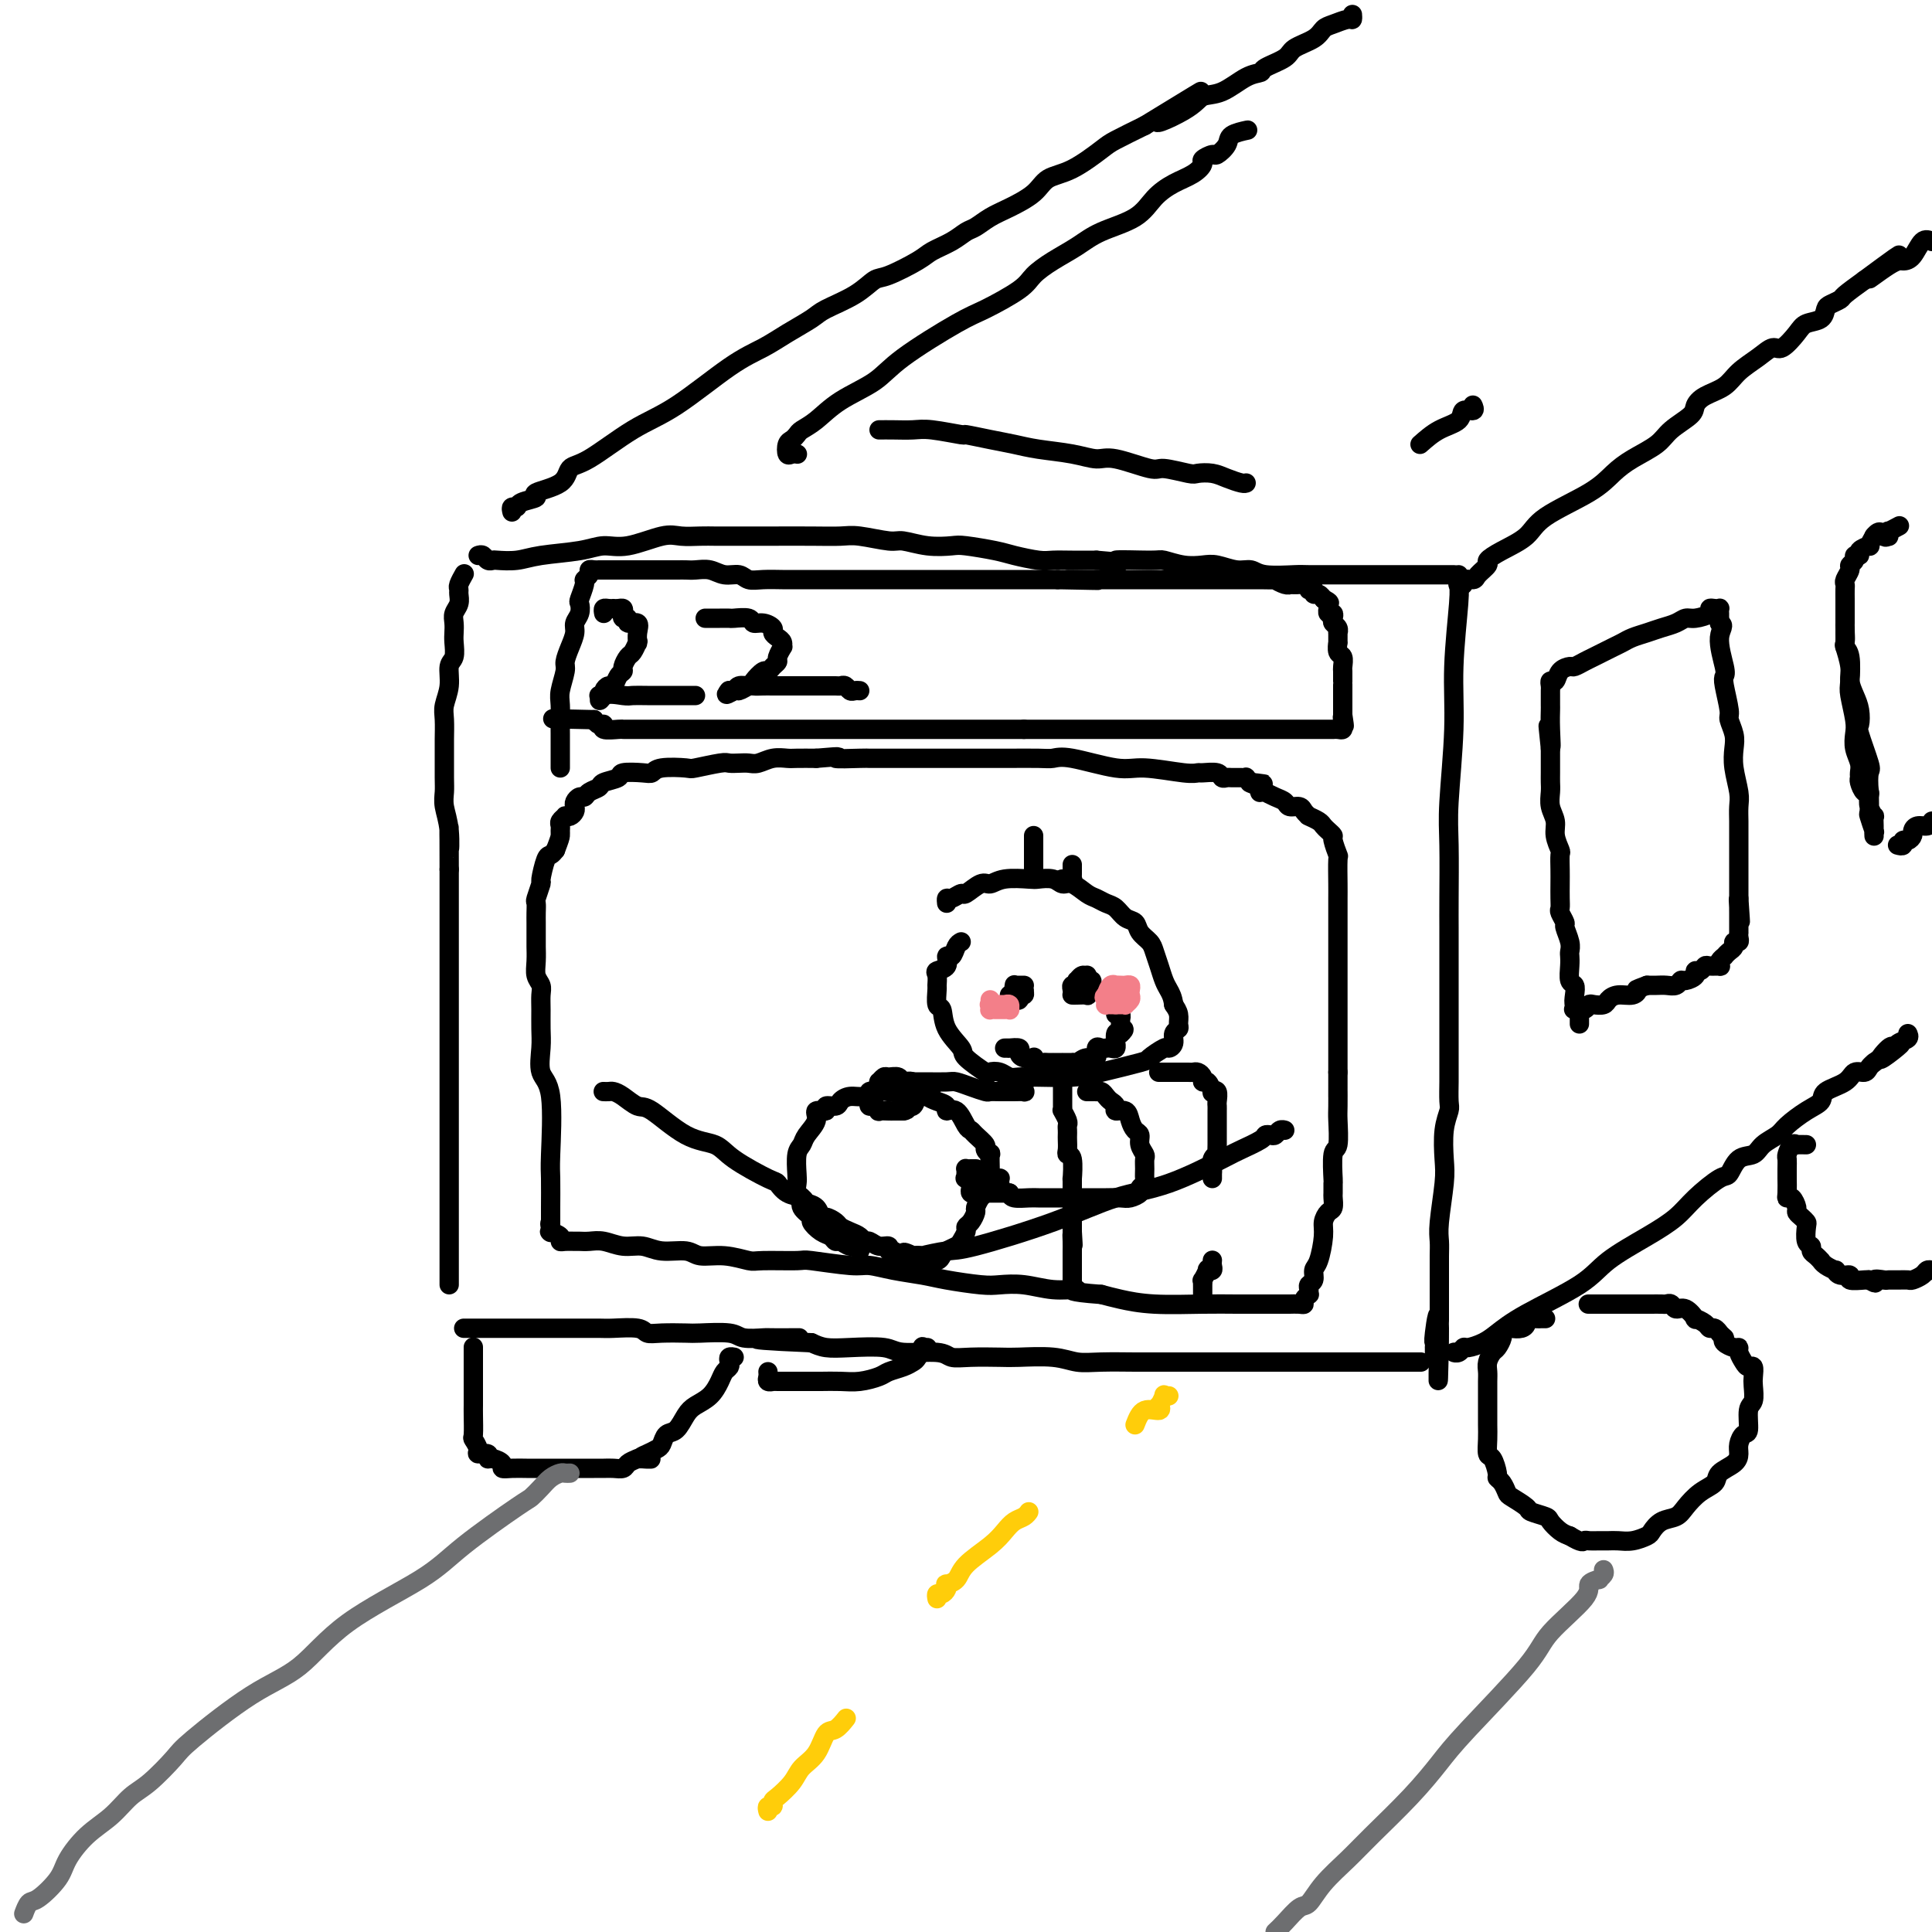 <svg viewBox='0 0 400 400' version='1.1' xmlns='http://www.w3.org/2000/svg' xmlns:xlink='http://www.w3.org/1999/xlink'><g fill='none' stroke='rgb(0,0,0)' stroke-width='4' stroke-linecap='round' stroke-linejoin='round'><path d='M93,266c0.000,-0.487 0.000,-0.975 0,-1c0.000,-0.025 0.000,0.412 0,0c0.000,-0.412 0.000,-1.672 0,-2c0.000,-0.328 0.000,0.277 0,0c0.000,-0.277 0.000,-1.434 0,-2c0.000,-0.566 0.000,-0.540 0,-1c0.000,-0.460 0.000,-1.405 0,-2c0.000,-0.595 0.000,-0.839 0,-1c0.000,-0.161 0.000,-0.238 0,-1c0.000,-0.762 0.000,-2.209 0,-3c0.000,-0.791 0.000,-0.926 0,-1c0.000,-0.074 0.000,-0.089 0,-1c0.000,-0.911 0.000,-2.720 0,-4c-0.000,-1.280 -0.000,-2.033 0,-3c0.000,-0.967 0.000,-2.149 0,-4c0.000,-1.851 0.000,-4.371 0,-6c0.000,-1.629 0.000,-2.366 0,-4c0.000,-1.634 0.000,-4.164 0,-6c0.000,-1.836 0.000,-2.979 0,-4c0.000,-1.021 0.000,-1.922 0,-4c0.000,-2.078 0.000,-5.335 0,-7c0.000,-1.665 0.000,-1.738 0,-3c0.000,-1.262 0.000,-3.711 0,-5c0.000,-1.289 0.000,-1.416 0,-2c0.000,-0.584 0.000,-1.626 0,-3c0.000,-1.374 0.000,-3.081 0,-4c0.000,-0.919 0.000,-1.050 0,-2c0.000,-0.950 0.000,-2.717 0,-4c0.000,-1.283 0.000,-2.081 0,-3c0.000,-0.919 0.000,-1.960 0,-3'/><path d='M93,180c-0.016,-14.325 -0.057,-7.138 0,-5c0.057,2.138 0.211,-0.775 0,-3c-0.211,-2.225 -0.789,-3.763 -1,-5c-0.211,-1.237 -0.056,-2.173 0,-3c0.056,-0.827 0.014,-1.547 0,-3c-0.014,-1.453 0.000,-3.641 0,-5c-0.000,-1.359 -0.015,-1.891 0,-3c0.015,-1.109 0.060,-2.796 0,-4c-0.060,-1.204 -0.226,-1.926 0,-3c0.226,-1.074 0.845,-2.500 1,-4c0.155,-1.500 -0.154,-3.073 0,-4c0.154,-0.927 0.772,-1.207 1,-2c0.228,-0.793 0.065,-2.099 0,-3c-0.065,-0.901 -0.032,-1.397 0,-2c0.032,-0.603 0.061,-1.314 0,-2c-0.061,-0.686 -0.214,-1.349 0,-2c0.214,-0.651 0.793,-1.292 1,-2c0.207,-0.708 0.042,-1.482 0,-2c-0.042,-0.518 0.040,-0.778 0,-1c-0.040,-0.222 -0.203,-0.406 0,-1c0.203,-0.594 0.772,-1.598 1,-2c0.228,-0.402 0.114,-0.201 0,0'/><path d='M99,115c0.338,-0.113 0.677,-0.226 1,0c0.323,0.226 0.631,0.789 1,1c0.369,0.211 0.801,0.068 1,0c0.199,-0.068 0.166,-0.061 1,0c0.834,0.061 2.533,0.176 4,0c1.467,-0.176 2.700,-0.643 5,-1c2.300,-0.357 5.668,-0.603 8,-1c2.332,-0.397 3.628,-0.943 5,-1c1.372,-0.057 2.818,0.377 5,0c2.182,-0.377 5.099,-1.565 7,-2c1.901,-0.435 2.785,-0.117 4,0c1.215,0.117 2.761,0.031 4,0c1.239,-0.031 2.171,-0.008 3,0c0.829,0.008 1.555,0.003 3,0c1.445,-0.003 3.608,-0.002 5,0c1.392,0.002 2.012,0.005 4,0c1.988,-0.005 5.346,-0.016 8,0c2.654,0.016 4.606,0.061 6,0c1.394,-0.061 2.229,-0.226 4,0c1.771,0.226 4.477,0.844 6,1c1.523,0.156 1.864,-0.151 3,0c1.136,0.151 3.068,0.761 5,1c1.932,0.239 3.865,0.106 5,0c1.135,-0.106 1.471,-0.186 3,0c1.529,0.186 4.249,0.638 6,1c1.751,0.362 2.533,0.633 4,1c1.467,0.367 3.620,0.830 5,1c1.380,0.170 1.987,0.046 3,0c1.013,-0.046 2.432,-0.013 4,0c1.568,0.013 3.284,0.007 5,0'/><path d='M227,116c8.097,0.769 3.839,0.192 4,0c0.161,-0.192 4.741,-0.000 7,0c2.259,0.000 2.197,-0.192 3,0c0.803,0.192 2.470,0.768 4,1c1.530,0.232 2.923,0.118 4,0c1.077,-0.118 1.836,-0.242 3,0c1.164,0.242 2.731,0.849 4,1c1.269,0.151 2.241,-0.156 3,0c0.759,0.156 1.306,0.774 3,1c1.694,0.226 4.536,0.061 6,0c1.464,-0.061 1.550,-0.016 3,0c1.450,0.016 4.265,0.004 6,0c1.735,-0.004 2.390,-0.001 3,0c0.610,0.001 1.174,0.000 2,0c0.826,-0.000 1.913,-0.000 3,0c1.087,0.000 2.174,0.000 3,0c0.826,-0.000 1.391,-0.000 2,0c0.609,0.000 1.262,0.000 2,0c0.738,-0.000 1.560,-0.000 2,0c0.440,0.000 0.499,0.000 1,0c0.501,-0.000 1.444,-0.000 2,0c0.556,0.000 0.723,0.000 1,0c0.277,-0.000 0.662,-0.000 1,0c0.338,0.000 0.630,0.000 1,0c0.370,-0.000 0.820,-0.000 1,0c0.180,0.000 0.090,0.000 0,0'/><path d='M302,119c-0.033,0.710 -0.065,1.420 0,2c0.065,0.580 0.228,1.030 0,4c-0.228,2.970 -0.846,8.461 -1,13c-0.154,4.539 0.155,8.128 0,13c-0.155,4.872 -0.774,11.029 -1,15c-0.226,3.971 -0.061,5.758 0,9c0.061,3.242 0.016,7.940 0,11c-0.016,3.060 -0.004,4.481 0,6c0.004,1.519 0.001,3.134 0,5c-0.001,1.866 -0.000,3.981 0,5c0.000,1.019 0.000,0.941 0,2c-0.000,1.059 0.000,3.254 0,5c-0.000,1.746 -0.000,3.042 0,4c0.000,0.958 0.001,1.578 0,3c-0.001,1.422 -0.004,3.645 0,5c0.004,1.355 0.015,1.843 0,3c-0.015,1.157 -0.056,2.983 0,4c0.056,1.017 0.207,1.224 0,2c-0.207,0.776 -0.774,2.122 -1,4c-0.226,1.878 -0.113,4.287 0,6c0.113,1.713 0.226,2.728 0,5c-0.226,2.272 -0.793,5.800 -1,8c-0.207,2.200 -0.056,3.074 0,4c0.056,0.926 0.015,1.906 0,3c-0.015,1.094 -0.004,2.301 0,3c0.004,0.699 0.001,0.888 0,2c-0.001,1.112 -0.000,3.145 0,4c0.000,0.855 0.000,0.530 0,1c-0.000,0.470 -0.000,1.735 0,3'/><path d='M298,273c-0.558,24.244 0.047,7.853 0,2c-0.047,-5.853 -0.745,-1.168 -1,1c-0.255,2.168 -0.068,1.821 0,2c0.068,0.179 0.018,0.885 0,1c-0.018,0.115 -0.005,-0.361 0,0c0.005,0.361 0.001,1.559 0,2c-0.001,0.441 -0.000,0.126 0,0c0.000,-0.126 0.000,-0.063 0,0'/><path d='M294,282c0.164,0.000 0.329,0.000 0,0c-0.329,-0.000 -1.150,-0.000 -2,0c-0.850,0.000 -1.727,0.000 -3,0c-1.273,-0.000 -2.942,-0.000 -4,0c-1.058,0.000 -1.505,0.000 -3,0c-1.495,-0.000 -4.038,-0.000 -6,0c-1.962,0.000 -3.343,0.000 -5,0c-1.657,-0.000 -3.591,-0.000 -5,0c-1.409,0.000 -2.294,0.000 -3,0c-0.706,-0.000 -1.233,-0.000 -2,0c-0.767,0.000 -1.774,0.000 -3,0c-1.226,-0.000 -2.671,-0.000 -4,0c-1.329,0.000 -2.544,0.000 -4,0c-1.456,-0.000 -3.155,-0.000 -4,0c-0.845,0.000 -0.837,0.001 -2,0c-1.163,-0.001 -3.497,-0.004 -5,0c-1.503,0.004 -2.174,0.015 -4,0c-1.826,-0.015 -4.807,-0.057 -7,0c-2.193,0.057 -3.598,0.211 -5,0c-1.402,-0.211 -2.802,-0.788 -5,-1c-2.198,-0.212 -5.192,-0.061 -7,0c-1.808,0.061 -2.428,0.031 -4,0c-1.572,-0.031 -4.097,-0.065 -6,0c-1.903,0.065 -3.183,0.227 -4,0c-0.817,-0.227 -1.170,-0.845 -3,-1c-1.830,-0.155 -5.137,0.152 -7,0c-1.863,-0.152 -2.283,-0.762 -4,-1c-1.717,-0.238 -4.732,-0.102 -7,0c-2.268,0.102 -3.791,0.172 -5,0c-1.209,-0.172 -2.105,-0.586 -3,-1'/><path d='M168,278c-20.249,-0.846 -7.873,-0.963 -4,-1c3.873,-0.037 -0.759,0.004 -3,0c-2.241,-0.004 -2.092,-0.054 -3,0c-0.908,0.054 -2.872,0.210 -4,0c-1.128,-0.210 -1.419,-0.787 -3,-1c-1.581,-0.213 -4.451,-0.061 -6,0c-1.549,0.061 -1.777,0.030 -3,0c-1.223,-0.030 -3.442,-0.061 -5,0c-1.558,0.061 -2.455,0.212 -3,0c-0.545,-0.212 -0.740,-0.789 -2,-1c-1.260,-0.211 -3.587,-0.057 -5,0c-1.413,0.057 -1.914,0.015 -3,0c-1.086,-0.015 -2.757,-0.004 -4,0c-1.243,0.004 -2.057,0.001 -3,0c-0.943,-0.001 -2.013,-0.000 -3,0c-0.987,0.000 -1.889,0.000 -3,0c-1.111,-0.000 -2.429,-0.000 -3,0c-0.571,0.000 -0.395,0.000 -1,0c-0.605,-0.000 -1.989,-0.000 -3,0c-1.011,0.000 -1.647,0.000 -2,0c-0.353,-0.000 -0.423,-0.000 -1,0c-0.577,0.000 -1.661,0.000 -2,0c-0.339,-0.000 0.067,-0.000 0,0c-0.067,0.000 -0.605,0.000 -1,0c-0.395,-0.000 -0.645,-0.000 -1,0c-0.355,0.000 -0.816,0.000 -1,0c-0.184,-0.000 -0.092,-0.000 0,0'/><path d='M106,106c-0.110,-0.446 -0.220,-0.893 0,-1c0.220,-0.107 0.770,0.124 1,0c0.230,-0.124 0.140,-0.604 1,-1c0.860,-0.396 2.669,-0.707 3,-1c0.331,-0.293 -0.816,-0.567 0,-1c0.816,-0.433 3.595,-1.024 5,-2c1.405,-0.976 1.438,-2.337 2,-3c0.562,-0.663 1.654,-0.628 4,-2c2.346,-1.372 5.945,-4.152 9,-6c3.055,-1.848 5.564,-2.764 9,-5c3.436,-2.236 7.799,-5.792 11,-8c3.201,-2.208 5.241,-3.069 7,-4c1.759,-0.931 3.238,-1.931 5,-3c1.762,-1.069 3.809,-2.207 5,-3c1.191,-0.793 1.527,-1.241 3,-2c1.473,-0.759 4.084,-1.827 6,-3c1.916,-1.173 3.139,-2.449 4,-3c0.861,-0.551 1.361,-0.375 3,-1c1.639,-0.625 4.416,-2.050 6,-3c1.584,-0.950 1.974,-1.423 3,-2c1.026,-0.577 2.688,-1.256 4,-2c1.312,-0.744 2.273,-1.553 3,-2c0.727,-0.447 1.218,-0.533 2,-1c0.782,-0.467 1.855,-1.316 3,-2c1.145,-0.684 2.362,-1.202 4,-2c1.638,-0.798 3.696,-1.876 5,-3c1.304,-1.124 1.855,-2.296 3,-3c1.145,-0.704 2.884,-0.941 5,-2c2.116,-1.059 4.608,-2.939 6,-4c1.392,-1.061 1.683,-1.303 3,-2c1.317,-0.697 3.658,-1.848 6,-3'/><path d='M237,26c20.982,-12.816 7.935,-4.856 4,-2c-3.935,2.856 1.240,0.608 4,-1c2.760,-1.608 3.104,-2.577 4,-3c0.896,-0.423 2.345,-0.301 4,-1c1.655,-0.699 3.515,-2.218 5,-3c1.485,-0.782 2.593,-0.828 3,-1c0.407,-0.172 0.111,-0.470 1,-1c0.889,-0.530 2.961,-1.294 4,-2c1.039,-0.706 1.045,-1.356 2,-2c0.955,-0.644 2.858,-1.282 4,-2c1.142,-0.718 1.521,-1.517 2,-2c0.479,-0.483 1.056,-0.652 2,-1c0.944,-0.348 2.253,-0.877 3,-1c0.747,-0.123 0.932,0.159 1,0c0.068,-0.159 0.019,-0.760 0,-1c-0.019,-0.240 -0.010,-0.120 0,0'/><path d='M302,121c-0.129,-0.031 -0.257,-0.063 0,0c0.257,0.063 0.900,0.220 1,0c0.100,-0.220 -0.343,-0.818 0,-1c0.343,-0.182 1.472,0.051 2,0c0.528,-0.051 0.456,-0.386 1,-1c0.544,-0.614 1.704,-1.506 2,-2c0.296,-0.494 -0.273,-0.589 0,-1c0.273,-0.411 1.388,-1.138 3,-2c1.612,-0.862 3.721,-1.858 5,-3c1.279,-1.142 1.729,-2.430 4,-4c2.271,-1.570 6.364,-3.420 9,-5c2.636,-1.580 3.817,-2.888 5,-4c1.183,-1.112 2.368,-2.027 4,-3c1.632,-0.973 3.709,-2.004 5,-3c1.291,-0.996 1.795,-1.957 3,-3c1.205,-1.043 3.112,-2.169 4,-3c0.888,-0.831 0.758,-1.366 1,-2c0.242,-0.634 0.856,-1.365 2,-2c1.144,-0.635 2.819,-1.173 4,-2c1.181,-0.827 1.867,-1.944 3,-3c1.133,-1.056 2.711,-2.052 4,-3c1.289,-0.948 2.289,-1.850 3,-2c0.711,-0.150 1.132,0.450 2,0c0.868,-0.450 2.182,-1.952 3,-3c0.818,-1.048 1.141,-1.643 2,-2c0.859,-0.357 2.255,-0.475 3,-1c0.745,-0.525 0.838,-1.456 1,-2c0.162,-0.544 0.394,-0.703 1,-1c0.606,-0.297 1.586,-0.734 2,-1c0.414,-0.266 0.261,-0.362 1,-1c0.739,-0.638 2.369,-1.819 4,-3'/><path d='M386,58c13.308,-9.867 4.577,-3.033 2,-1c-2.577,2.033 1.000,-0.734 3,-2c2.000,-1.266 2.423,-1.030 3,-1c0.577,0.030 1.309,-0.146 2,-1c0.691,-0.854 1.340,-2.387 2,-3c0.660,-0.613 1.330,-0.307 2,0'/><path d='M302,280c-0.508,-0.032 -1.017,-0.064 -1,0c0.017,0.064 0.559,0.222 1,0c0.441,-0.222 0.782,-0.826 1,-1c0.218,-0.174 0.312,0.082 1,0c0.688,-0.082 1.968,-0.502 3,-1c1.032,-0.498 1.814,-1.073 3,-2c1.186,-0.927 2.775,-2.204 6,-4c3.225,-1.796 8.086,-4.110 11,-6c2.914,-1.890 3.880,-3.355 6,-5c2.120,-1.645 5.394,-3.471 8,-5c2.606,-1.529 4.546,-2.760 6,-4c1.454,-1.240 2.424,-2.488 4,-4c1.576,-1.512 3.758,-3.287 5,-4c1.242,-0.713 1.544,-0.365 2,-1c0.456,-0.635 1.065,-2.252 2,-3c0.935,-0.748 2.196,-0.627 3,-1c0.804,-0.373 1.151,-1.241 2,-2c0.849,-0.759 2.199,-1.411 3,-2c0.801,-0.589 1.051,-1.116 2,-2c0.949,-0.884 2.596,-2.125 4,-3c1.404,-0.875 2.565,-1.382 3,-2c0.435,-0.618 0.144,-1.345 1,-2c0.856,-0.655 2.859,-1.236 4,-2c1.141,-0.764 1.419,-1.710 2,-2c0.581,-0.290 1.464,0.076 2,0c0.536,-0.076 0.725,-0.593 1,-1c0.275,-0.407 0.638,-0.703 1,-1'/><path d='M388,220c9.843,-7.218 3.951,-2.262 2,-1c-1.951,1.262 0.037,-1.168 1,-2c0.963,-0.832 0.899,-0.065 1,0c0.101,0.065 0.367,-0.570 1,-1c0.633,-0.430 1.632,-0.654 2,-1c0.368,-0.346 0.105,-0.813 0,-1c-0.105,-0.187 -0.053,-0.093 0,0'/><path d='M327,212c0.001,-0.447 0.001,-0.895 0,-1c-0.001,-0.105 -0.004,0.131 0,0c0.004,-0.131 0.015,-0.629 0,-1c-0.015,-0.371 -0.056,-0.614 0,-1c0.056,-0.386 0.207,-0.914 0,-1c-0.207,-0.086 -0.774,0.269 -1,0c-0.226,-0.269 -0.113,-1.161 0,-2c0.113,-0.839 0.226,-1.625 0,-2c-0.226,-0.375 -0.792,-0.340 -1,-1c-0.208,-0.660 -0.060,-2.016 0,-3c0.060,-0.984 0.031,-1.596 0,-2c-0.031,-0.404 -0.065,-0.598 0,-1c0.065,-0.402 0.228,-1.010 0,-2c-0.228,-0.990 -0.846,-2.361 -1,-3c-0.154,-0.639 0.155,-0.544 0,-1c-0.155,-0.456 -0.773,-1.461 -1,-2c-0.227,-0.539 -0.061,-0.610 0,-1c0.061,-0.390 0.017,-1.097 0,-2c-0.017,-0.903 -0.009,-2.002 0,-3c0.009,-0.998 0.017,-1.894 0,-3c-0.017,-1.106 -0.061,-2.420 0,-3c0.061,-0.580 0.227,-0.424 0,-1c-0.227,-0.576 -0.845,-1.884 -1,-3c-0.155,-1.116 0.155,-2.041 0,-3c-0.155,-0.959 -0.774,-1.951 -1,-3c-0.226,-1.049 -0.061,-2.154 0,-3c0.061,-0.846 0.016,-1.433 0,-2c-0.016,-0.567 -0.004,-1.114 0,-2c0.004,-0.886 0.001,-2.110 0,-3c-0.001,-0.890 -0.001,-1.445 0,-2'/><path d='M321,155c-0.928,-8.925 -0.249,-2.738 0,-1c0.249,1.738 0.067,-0.973 0,-3c-0.067,-2.027 -0.018,-3.369 0,-4c0.018,-0.631 0.004,-0.552 0,-1c-0.004,-0.448 0.002,-1.425 0,-2c-0.002,-0.575 -0.013,-0.749 0,-1c0.013,-0.251 0.049,-0.579 0,-1c-0.049,-0.421 -0.183,-0.935 0,-1c0.183,-0.065 0.682,0.319 1,0c0.318,-0.319 0.453,-1.341 1,-2c0.547,-0.659 1.505,-0.954 2,-1c0.495,-0.046 0.527,0.156 1,0c0.473,-0.156 1.386,-0.672 2,-1c0.614,-0.328 0.930,-0.469 2,-1c1.070,-0.531 2.894,-1.452 4,-2c1.106,-0.548 1.493,-0.724 2,-1c0.507,-0.276 1.133,-0.652 2,-1c0.867,-0.348 1.974,-0.667 3,-1c1.026,-0.333 1.971,-0.681 3,-1c1.029,-0.319 2.142,-0.611 3,-1c0.858,-0.389 1.462,-0.875 2,-1c0.538,-0.125 1.009,0.110 2,0c0.991,-0.110 2.500,-0.566 3,-1c0.500,-0.434 -0.010,-0.846 0,-1c0.010,-0.154 0.538,-0.051 1,0c0.462,0.051 0.856,0.052 1,0c0.144,-0.052 0.039,-0.155 0,0c-0.039,0.155 -0.010,0.567 0,1c0.010,0.433 0.003,0.886 0,1c-0.003,0.114 -0.001,-0.110 0,0c0.001,0.110 0.000,0.555 0,1'/><path d='M356,129c1.333,0.345 0.165,1.206 0,3c-0.165,1.794 0.673,4.521 1,6c0.327,1.479 0.144,1.712 0,2c-0.144,0.288 -0.249,0.632 0,2c0.249,1.368 0.850,3.761 1,5c0.150,1.239 -0.152,1.326 0,2c0.152,0.674 0.759,1.937 1,3c0.241,1.063 0.117,1.926 0,3c-0.117,1.074 -0.228,2.357 0,4c0.228,1.643 0.793,3.645 1,5c0.207,1.355 0.055,2.065 0,3c-0.055,0.935 -0.015,2.097 0,3c0.015,0.903 0.004,1.548 0,2c-0.004,0.452 -0.001,0.712 0,1c0.001,0.288 0.000,0.603 0,1c-0.000,0.397 -0.000,0.876 0,1c0.000,0.124 0.000,-0.106 0,0c-0.000,0.106 -0.000,0.548 0,1c0.000,0.452 0.000,0.914 0,1c-0.000,0.086 -0.000,-0.203 0,0c0.000,0.203 0.000,0.899 0,1c-0.000,0.101 -0.000,-0.393 0,0c0.000,0.393 0.000,1.674 0,2c-0.000,0.326 -0.000,-0.302 0,0c0.000,0.302 0.000,1.534 0,2c-0.000,0.466 -0.000,0.166 0,0c0.000,-0.166 0.000,-0.199 0,0c-0.000,0.199 -0.000,0.631 0,1c0.000,0.369 0.000,0.676 0,1c-0.000,0.324 -0.000,0.664 0,1c0.000,0.336 0.000,0.668 0,1'/><path d='M360,186c0.619,8.980 0.166,2.931 0,1c-0.166,-1.931 -0.044,0.257 0,1c0.044,0.743 0.012,0.042 0,0c-0.012,-0.042 -0.003,0.575 0,1c0.003,0.425 0.001,0.657 0,1c-0.001,0.343 -0.000,0.795 0,1c0.000,0.205 -0.000,0.163 0,0c0.000,-0.163 0.001,-0.446 0,0c-0.001,0.446 -0.004,1.621 0,2c0.004,0.379 0.016,-0.039 0,0c-0.016,0.039 -0.060,0.535 0,1c0.060,0.465 0.222,0.899 0,1c-0.222,0.101 -0.829,-0.131 -1,0c-0.171,0.131 0.094,0.626 0,1c-0.094,0.374 -0.548,0.626 -1,1c-0.452,0.374 -0.904,0.871 -1,1c-0.096,0.129 0.164,-0.109 0,0c-0.164,0.109 -0.751,0.564 -1,1c-0.249,0.436 -0.160,0.853 0,1c0.160,0.147 0.393,0.025 0,0c-0.393,-0.025 -1.410,0.049 -2,0c-0.590,-0.049 -0.753,-0.219 -1,0c-0.247,0.219 -0.577,0.828 -1,1c-0.423,0.172 -0.939,-0.094 -1,0c-0.061,0.094 0.331,0.547 0,1c-0.331,0.453 -1.387,0.906 -2,1c-0.613,0.094 -0.783,-0.171 -1,0c-0.217,0.171 -0.481,0.778 -1,1c-0.519,0.222 -1.294,0.060 -2,0c-0.706,-0.060 -1.345,-0.017 -2,0c-0.655,0.017 -1.328,0.009 -2,0'/><path d='M341,204c-2.908,1.091 -2.179,0.818 -2,1c0.179,0.182 -0.193,0.820 -1,1c-0.807,0.180 -2.048,-0.096 -3,0c-0.952,0.096 -1.616,0.565 -2,1c-0.384,0.435 -0.489,0.834 -1,1c-0.511,0.166 -1.430,0.097 -2,0c-0.570,-0.097 -0.792,-0.222 -1,0c-0.208,0.222 -0.402,0.790 -1,1c-0.598,0.210 -1.599,0.060 -2,0c-0.401,-0.060 -0.200,-0.030 0,0'/><path d='M382,131c0.030,0.756 0.060,1.512 0,2c-0.060,0.488 -0.208,0.707 0,1c0.208,0.293 0.774,0.658 1,2c0.226,1.342 0.112,3.661 0,5c-0.112,1.339 -0.222,1.699 0,3c0.222,1.301 0.778,3.542 1,5c0.222,1.458 0.112,2.131 0,3c-0.112,0.869 -0.227,1.933 0,3c0.227,1.067 0.796,2.136 1,3c0.204,0.864 0.044,1.523 0,2c-0.044,0.477 0.027,0.771 0,1c-0.027,0.229 -0.152,0.392 0,1c0.152,0.608 0.580,1.659 1,2c0.420,0.341 0.830,-0.030 1,0c0.170,0.030 0.098,0.460 0,1c-0.098,0.540 -0.222,1.191 0,2c0.222,0.809 0.792,1.776 1,2c0.208,0.224 0.056,-0.294 0,0c-0.056,0.294 -0.015,1.401 0,2c0.015,0.599 0.004,0.692 0,1c-0.004,0.308 0.000,0.832 0,1c-0.000,0.168 -0.004,-0.019 0,0c0.004,0.019 0.015,0.243 0,0c-0.015,-0.243 -0.057,-0.952 0,-1c0.057,-0.048 0.211,0.564 0,0c-0.211,-0.564 -0.788,-2.306 -1,-3c-0.212,-0.694 -0.061,-0.341 0,-1c0.061,-0.659 0.030,-2.329 0,-4'/><path d='M387,164c-0.187,-1.959 -0.155,-3.357 0,-4c0.155,-0.643 0.431,-0.531 0,-2c-0.431,-1.469 -1.570,-4.518 -2,-6c-0.430,-1.482 -0.153,-1.395 0,-2c0.153,-0.605 0.181,-1.900 0,-3c-0.181,-1.100 -0.570,-2.005 -1,-3c-0.430,-0.995 -0.900,-2.081 -1,-3c-0.100,-0.919 0.169,-1.671 0,-3c-0.169,-1.329 -0.777,-3.236 -1,-4c-0.223,-0.764 -0.060,-0.385 0,-1c0.060,-0.615 0.016,-2.224 0,-3c-0.016,-0.776 -0.004,-0.720 0,-1c0.004,-0.280 0.001,-0.898 0,-1c-0.001,-0.102 -0.000,0.310 0,0c0.000,-0.310 -0.000,-1.344 0,-2c0.000,-0.656 0.000,-0.936 0,-1c-0.000,-0.064 -0.001,0.086 0,0c0.001,-0.086 0.004,-0.408 0,-1c-0.004,-0.592 -0.016,-1.454 0,-2c0.016,-0.546 0.061,-0.776 0,-1c-0.061,-0.224 -0.228,-0.442 0,-1c0.228,-0.558 0.850,-1.455 1,-2c0.150,-0.545 -0.172,-0.737 0,-1c0.172,-0.263 0.838,-0.596 1,-1c0.162,-0.404 -0.182,-0.877 0,-1c0.182,-0.123 0.888,0.105 1,0c0.112,-0.105 -0.372,-0.544 0,-1c0.372,-0.456 1.600,-0.931 2,-1c0.400,-0.069 -0.029,0.266 0,0c0.029,-0.266 0.514,-1.133 1,-2'/><path d='M388,111c1.320,-1.697 1.620,-0.440 2,0c0.380,0.440 0.841,0.062 1,0c0.159,-0.062 0.015,0.193 0,0c-0.015,-0.193 0.099,-0.835 0,-1c-0.099,-0.165 -0.411,0.148 0,0c0.411,-0.148 1.546,-0.757 2,-1c0.454,-0.243 0.227,-0.122 0,0'/><path d='M393,175c-0.119,-0.032 -0.238,-0.064 0,0c0.238,0.064 0.834,0.225 1,0c0.166,-0.225 -0.097,-0.835 0,-1c0.097,-0.165 0.555,0.114 1,0c0.445,-0.114 0.879,-0.622 1,-1c0.121,-0.378 -0.071,-0.627 0,-1c0.071,-0.373 0.404,-0.870 1,-1c0.596,-0.130 1.456,0.106 2,0c0.544,-0.106 0.772,-0.553 1,-1'/><path d='M320,273c-0.371,-0.006 -0.742,-0.012 -1,0c-0.258,0.012 -0.402,0.042 -1,0c-0.598,-0.042 -1.652,-0.156 -2,0c-0.348,0.156 0.008,0.581 0,1c-0.008,0.419 -0.379,0.832 -1,1c-0.621,0.168 -1.490,0.090 -2,0c-0.510,-0.090 -0.661,-0.194 -1,0c-0.339,0.194 -0.865,0.685 -1,1c-0.135,0.315 0.122,0.455 0,1c-0.122,0.545 -0.621,1.496 -1,2c-0.379,0.504 -0.637,0.561 -1,1c-0.363,0.439 -0.829,1.261 -1,2c-0.171,0.739 -0.046,1.394 0,2c0.046,0.606 0.012,1.162 0,2c-0.012,0.838 -0.004,1.959 0,3c0.004,1.041 0.004,2.003 0,3c-0.004,0.997 -0.011,2.029 0,3c0.011,0.971 0.041,1.881 0,3c-0.041,1.119 -0.152,2.445 0,3c0.152,0.555 0.566,0.338 1,1c0.434,0.662 0.888,2.204 1,3c0.112,0.796 -0.116,0.847 0,1c0.116,0.153 0.578,0.408 1,1c0.422,0.592 0.803,1.521 1,2c0.197,0.479 0.209,0.509 1,1c0.791,0.491 2.362,1.445 3,2c0.638,0.555 0.345,0.712 1,1c0.655,0.288 2.258,0.706 3,1c0.742,0.294 0.623,0.464 1,1c0.377,0.536 1.251,1.439 2,2c0.749,0.561 1.375,0.781 2,1'/><path d='M325,318c2.655,1.619 2.794,1.166 3,1c0.206,-0.166 0.480,-0.043 1,0c0.520,0.043 1.285,0.008 2,0c0.715,-0.008 1.381,0.010 2,0c0.619,-0.010 1.190,-0.048 2,0c0.810,0.048 1.859,0.182 3,0c1.141,-0.182 2.374,-0.681 3,-1c0.626,-0.319 0.645,-0.459 1,-1c0.355,-0.541 1.045,-1.482 2,-2c0.955,-0.518 2.176,-0.614 3,-1c0.824,-0.386 1.250,-1.062 2,-2c0.750,-0.938 1.823,-2.138 3,-3c1.177,-0.862 2.458,-1.385 3,-2c0.542,-0.615 0.344,-1.321 1,-2c0.656,-0.679 2.166,-1.331 3,-2c0.834,-0.669 0.993,-1.356 1,-2c0.007,-0.644 -0.138,-1.246 0,-2c0.138,-0.754 0.559,-1.662 1,-2c0.441,-0.338 0.903,-0.106 1,-1c0.097,-0.894 -0.169,-2.913 0,-4c0.169,-1.087 0.774,-1.243 1,-2c0.226,-0.757 0.072,-2.114 0,-3c-0.072,-0.886 -0.062,-1.302 0,-2c0.062,-0.698 0.175,-1.680 0,-2c-0.175,-0.320 -0.637,0.020 -1,0c-0.363,-0.020 -0.626,-0.401 -1,-1c-0.374,-0.599 -0.857,-1.418 -1,-2c-0.143,-0.582 0.054,-0.929 0,-1c-0.054,-0.071 -0.361,0.135 -1,0c-0.639,-0.135 -1.611,-0.610 -2,-1c-0.389,-0.390 -0.194,-0.695 0,-1'/><path d='M357,277c-1.108,-1.091 -0.879,-0.818 -1,-1c-0.121,-0.182 -0.591,-0.817 -1,-1c-0.409,-0.183 -0.756,0.087 -1,0c-0.244,-0.087 -0.384,-0.530 -1,-1c-0.616,-0.470 -1.709,-0.967 -2,-1c-0.291,-0.033 0.220,0.398 0,0c-0.220,-0.398 -1.171,-1.623 -2,-2c-0.829,-0.377 -1.537,0.095 -2,0c-0.463,-0.095 -0.681,-0.758 -1,-1c-0.319,-0.242 -0.737,-0.065 -1,0c-0.263,0.065 -0.370,0.017 -1,0c-0.630,-0.017 -1.782,-0.005 -2,0c-0.218,0.005 0.499,0.001 0,0c-0.499,-0.001 -2.213,-0.000 -3,0c-0.787,0.000 -0.647,0.000 -1,0c-0.353,-0.000 -1.198,-0.000 -2,0c-0.802,0.000 -1.560,0.000 -2,0c-0.440,-0.000 -0.561,-0.000 -1,0c-0.439,0.000 -1.195,0.000 -2,0c-0.805,-0.000 -1.659,-0.000 -2,0c-0.341,0.000 -0.171,0.000 0,0'/><path d='M374,237c-0.868,-0.015 -1.735,-0.030 -2,0c-0.265,0.030 0.073,0.104 0,0c-0.073,-0.104 -0.555,-0.388 -1,0c-0.445,0.388 -0.851,1.446 -1,2c-0.149,0.554 -0.040,0.603 0,1c0.040,0.397 0.010,1.140 0,2c-0.010,0.860 0.000,1.836 0,2c-0.000,0.164 -0.010,-0.485 0,0c0.010,0.485 0.040,2.105 0,3c-0.040,0.895 -0.152,1.066 0,1c0.152,-0.066 0.566,-0.368 1,0c0.434,0.368 0.887,1.406 1,2c0.113,0.594 -0.114,0.744 0,1c0.114,0.256 0.571,0.618 1,1c0.429,0.382 0.832,0.785 1,1c0.168,0.215 0.100,0.242 0,1c-0.100,0.758 -0.233,2.245 0,3c0.233,0.755 0.833,0.776 1,1c0.167,0.224 -0.097,0.651 0,1c0.097,0.349 0.555,0.619 1,1c0.445,0.381 0.875,0.871 1,1c0.125,0.129 -0.056,-0.105 0,0c0.056,0.105 0.349,0.549 1,1c0.651,0.451 1.660,0.909 2,1c0.340,0.091 0.010,-0.186 0,0c-0.010,0.186 0.298,0.834 1,1c0.702,0.166 1.796,-0.151 2,0c0.204,0.151 -0.484,0.772 0,1c0.484,0.228 2.138,0.065 3,0c0.862,-0.065 0.931,-0.033 1,0'/><path d='M387,265c2.126,1.238 0.941,0.331 1,0c0.059,-0.331 1.363,-0.088 2,0c0.637,0.088 0.608,0.021 1,0c0.392,-0.021 1.204,0.005 2,0c0.796,-0.005 1.575,-0.040 2,0c0.425,0.040 0.495,0.155 1,0c0.505,-0.155 1.444,-0.580 2,-1c0.556,-0.420 0.730,-0.834 1,-1c0.270,-0.166 0.635,-0.083 1,0'/><path d='M98,279c0.000,-0.090 0.000,-0.180 0,0c-0.000,0.180 -0.000,0.630 0,1c0.000,0.370 0.000,0.661 0,1c-0.000,0.339 -0.000,0.727 0,1c0.000,0.273 0.000,0.430 0,1c-0.000,0.570 -0.000,1.554 0,2c0.000,0.446 0.000,0.355 0,1c-0.000,0.645 -0.001,2.028 0,3c0.001,0.972 0.005,1.535 0,2c-0.005,0.465 -0.017,0.833 0,2c0.017,1.167 0.065,3.135 0,4c-0.065,0.865 -0.242,0.628 0,1c0.242,0.372 0.904,1.353 1,2c0.096,0.647 -0.373,0.961 0,1c0.373,0.039 1.587,-0.196 2,0c0.413,0.196 0.024,0.823 0,1c-0.024,0.177 0.315,-0.096 1,0c0.685,0.096 1.716,0.562 2,1c0.284,0.438 -0.178,0.850 0,1c0.178,0.150 0.995,0.040 2,0c1.005,-0.040 2.197,-0.011 3,0c0.803,0.011 1.216,0.003 2,0c0.784,-0.003 1.939,-0.001 3,0c1.061,0.001 2.027,-0.000 3,0c0.973,0.000 1.952,0.001 3,0c1.048,-0.001 2.164,-0.003 3,0c0.836,0.003 1.393,0.012 2,0c0.607,-0.012 1.266,-0.044 2,0c0.734,0.044 1.544,0.166 2,0c0.456,-0.166 0.559,-0.619 1,-1c0.441,-0.381 1.221,-0.691 2,-1'/><path d='M132,302c4.990,0.047 1.966,0.163 1,0c-0.966,-0.163 0.125,-0.605 1,-1c0.875,-0.395 1.533,-0.742 2,-1c0.467,-0.258 0.743,-0.425 1,-1c0.257,-0.575 0.495,-1.556 1,-2c0.505,-0.444 1.277,-0.349 2,-1c0.723,-0.651 1.398,-2.048 2,-3c0.602,-0.952 1.132,-1.459 2,-2c0.868,-0.541 2.075,-1.114 3,-2c0.925,-0.886 1.567,-2.083 2,-3c0.433,-0.917 0.656,-1.552 1,-2c0.344,-0.448 0.811,-0.708 1,-1c0.189,-0.292 0.102,-0.614 0,-1c-0.102,-0.386 -0.220,-0.835 0,-1c0.220,-0.165 0.777,-0.047 1,0c0.223,0.047 0.111,0.024 0,0'/><path d='M114,254c0.000,0.437 0.000,0.874 0,1c-0.000,0.126 -0.000,-0.059 0,0c0.000,0.059 0.000,0.363 0,0c-0.000,-0.363 -0.001,-1.394 0,-2c0.001,-0.606 0.002,-0.788 0,-1c-0.002,-0.212 -0.008,-0.452 0,-2c0.008,-1.548 0.030,-4.402 0,-6c-0.030,-1.598 -0.113,-1.939 0,-5c0.113,-3.061 0.423,-8.843 0,-12c-0.423,-3.157 -1.578,-3.689 -2,-5c-0.422,-1.311 -0.112,-3.401 0,-5c0.112,-1.599 0.026,-2.707 0,-4c-0.026,-1.293 0.007,-2.772 0,-4c-0.007,-1.228 -0.054,-2.207 0,-3c0.054,-0.793 0.211,-1.402 0,-2c-0.211,-0.598 -0.789,-1.185 -1,-2c-0.211,-0.815 -0.057,-1.856 0,-3c0.057,-1.144 0.015,-2.389 0,-3c-0.015,-0.611 -0.004,-0.588 0,-1c0.004,-0.412 -0.000,-1.260 0,-2c0.000,-0.740 0.004,-1.372 0,-2c-0.004,-0.628 -0.016,-1.250 0,-2c0.016,-0.750 0.060,-1.627 0,-2c-0.060,-0.373 -0.223,-0.243 0,-1c0.223,-0.757 0.833,-2.402 1,-3c0.167,-0.598 -0.110,-0.150 0,-1c0.110,-0.850 0.607,-2.998 1,-4c0.393,-1.002 0.684,-0.858 1,-1c0.316,-0.142 0.658,-0.571 1,-1'/><path d='M115,176c0.847,-2.179 0.963,-2.626 1,-3c0.037,-0.374 -0.005,-0.675 0,-1c0.005,-0.325 0.057,-0.675 0,-1c-0.057,-0.325 -0.222,-0.626 0,-1c0.222,-0.374 0.830,-0.821 1,-1c0.170,-0.179 -0.099,-0.089 0,0c0.099,0.089 0.565,0.178 1,0c0.435,-0.178 0.838,-0.621 1,-1c0.162,-0.379 0.084,-0.693 0,-1c-0.084,-0.307 -0.173,-0.607 0,-1c0.173,-0.393 0.607,-0.879 1,-1c0.393,-0.121 0.743,0.122 1,0c0.257,-0.122 0.419,-0.611 1,-1c0.581,-0.389 1.580,-0.679 2,-1c0.420,-0.321 0.259,-0.674 1,-1c0.741,-0.326 2.383,-0.627 3,-1c0.617,-0.373 0.208,-0.818 1,-1c0.792,-0.182 2.786,-0.100 4,0c1.214,0.100 1.649,0.219 2,0c0.351,-0.219 0.618,-0.777 2,-1c1.382,-0.223 3.879,-0.112 5,0c1.121,0.112 0.867,0.226 2,0c1.133,-0.226 3.654,-0.792 5,-1c1.346,-0.208 1.518,-0.060 2,0c0.482,0.060 1.274,0.030 2,0c0.726,-0.030 1.386,-0.061 2,0c0.614,0.061 1.181,0.212 2,0c0.819,-0.212 1.890,-0.789 3,-1c1.110,-0.211 2.260,-0.057 3,0c0.740,0.057 1.068,0.016 2,0c0.932,-0.016 2.466,-0.008 4,0'/><path d='M169,157c6.969,-0.619 3.890,-0.166 4,0c0.110,0.166 3.409,0.044 5,0c1.591,-0.044 1.473,-0.012 2,0c0.527,0.012 1.698,0.003 3,0c1.302,-0.003 2.734,-0.001 4,0c1.266,0.001 2.367,0.000 4,0c1.633,-0.000 3.799,-0.000 5,0c1.201,0.000 1.438,-0.000 2,0c0.562,0.000 1.449,0.001 3,0c1.551,-0.001 3.768,-0.002 5,0c1.232,0.002 1.481,0.008 3,0c1.519,-0.008 4.310,-0.031 6,0c1.690,0.031 2.280,0.117 3,0c0.720,-0.117 1.569,-0.438 4,0c2.431,0.438 6.442,1.634 9,2c2.558,0.366 3.663,-0.099 6,0c2.337,0.099 5.908,0.762 8,1c2.092,0.238 2.707,0.050 3,0c0.293,-0.050 0.263,0.039 1,0c0.737,-0.039 2.240,-0.207 3,0c0.760,0.207 0.777,0.787 1,1c0.223,0.213 0.651,0.057 1,0c0.349,-0.057 0.619,-0.015 1,0c0.381,0.015 0.872,0.003 1,0c0.128,-0.003 -0.105,0.003 0,0c0.105,-0.003 0.550,-0.015 1,0c0.450,0.015 0.904,0.055 1,0c0.096,-0.055 -0.166,-0.207 0,0c0.166,0.207 0.762,0.773 1,1c0.238,0.227 0.119,0.113 0,0'/><path d='M259,162c5.604,0.729 1.113,0.052 0,0c-1.113,-0.052 1.150,0.521 2,1c0.850,0.479 0.286,0.863 0,1c-0.286,0.137 -0.294,0.025 0,0c0.294,-0.025 0.890,0.036 1,0c0.110,-0.036 -0.265,-0.168 0,0c0.265,0.168 1.170,0.636 2,1c0.830,0.364 1.585,0.623 2,1c0.415,0.377 0.490,0.872 1,1c0.510,0.128 1.455,-0.110 2,0c0.545,0.110 0.689,0.568 1,1c0.311,0.432 0.790,0.837 1,1c0.210,0.163 0.150,0.085 0,0c-0.150,-0.085 -0.390,-0.177 0,0c0.390,0.177 1.410,0.622 2,1c0.590,0.378 0.750,0.687 1,1c0.250,0.313 0.589,0.629 1,1c0.411,0.371 0.895,0.795 1,1c0.105,0.205 -0.168,0.189 0,1c0.168,0.811 0.777,2.449 1,3c0.223,0.551 0.060,0.014 0,1c-0.060,0.986 -0.016,3.495 0,5c0.016,1.505 0.004,2.006 0,3c-0.004,0.994 -0.001,2.482 0,4c0.001,1.518 0.000,3.067 0,4c-0.000,0.933 -0.000,1.251 0,2c0.000,0.749 0.000,1.930 0,4c-0.000,2.070 -0.000,5.029 0,7c0.000,1.971 0.000,2.954 0,5c-0.000,2.046 -0.000,5.156 0,7c0.000,1.844 0.000,2.422 0,3'/><path d='M277,222c-0.001,7.713 -0.004,4.496 0,4c0.004,-0.496 0.015,1.728 0,3c-0.015,1.272 -0.057,1.593 0,3c0.057,1.407 0.211,3.901 0,5c-0.211,1.099 -0.789,0.804 -1,2c-0.211,1.196 -0.056,3.883 0,5c0.056,1.117 0.012,0.666 0,1c-0.012,0.334 0.007,1.454 0,2c-0.007,0.546 -0.040,0.517 0,1c0.040,0.483 0.152,1.478 0,2c-0.152,0.522 -0.566,0.573 -1,1c-0.434,0.427 -0.886,1.231 -1,2c-0.114,0.769 0.109,1.501 0,3c-0.109,1.499 -0.551,3.763 -1,5c-0.449,1.237 -0.905,1.446 -1,2c-0.095,0.554 0.172,1.454 0,2c-0.172,0.546 -0.782,0.737 -1,1c-0.218,0.263 -0.044,0.596 0,1c0.044,0.404 -0.043,0.879 0,1c0.043,0.121 0.214,-0.111 0,0c-0.214,0.111 -0.815,0.566 -1,1c-0.185,0.434 0.045,0.848 0,1c-0.045,0.152 -0.366,0.041 -1,0c-0.634,-0.041 -1.582,-0.011 -2,0c-0.418,0.011 -0.308,0.004 -1,0c-0.692,-0.004 -2.187,-0.004 -4,0c-1.813,0.004 -3.944,0.012 -6,0c-2.056,-0.012 -4.036,-0.044 -7,0c-2.964,0.044 -6.914,0.166 -10,0c-3.086,-0.166 -5.310,-0.619 -7,-1c-1.690,-0.381 -2.845,-0.691 -4,-1'/><path d='M228,268c-7.538,-0.552 -5.881,-0.932 -6,-1c-0.119,-0.068 -2.012,0.175 -4,0c-1.988,-0.175 -4.070,-0.768 -6,-1c-1.930,-0.232 -3.708,-0.103 -5,0c-1.292,0.103 -2.096,0.181 -4,0c-1.904,-0.181 -4.906,-0.622 -7,-1c-2.094,-0.378 -3.280,-0.694 -5,-1c-1.720,-0.306 -3.975,-0.604 -6,-1c-2.025,-0.396 -3.821,-0.891 -5,-1c-1.179,-0.109 -1.741,0.168 -4,0c-2.259,-0.168 -6.213,-0.781 -8,-1c-1.787,-0.219 -1.406,-0.043 -3,0c-1.594,0.043 -5.162,-0.045 -7,0c-1.838,0.045 -1.944,0.223 -3,0c-1.056,-0.223 -3.062,-0.849 -5,-1c-1.938,-0.151 -3.809,0.171 -5,0c-1.191,-0.171 -1.701,-0.834 -3,-1c-1.299,-0.166 -3.387,0.166 -5,0c-1.613,-0.166 -2.751,-0.829 -4,-1c-1.249,-0.171 -2.610,0.150 -4,0c-1.390,-0.150 -2.810,-0.773 -4,-1c-1.190,-0.227 -2.152,-0.060 -3,0c-0.848,0.060 -1.584,0.013 -2,0c-0.416,-0.013 -0.511,0.007 -1,0c-0.489,-0.007 -1.371,-0.039 -2,0c-0.629,0.039 -1.006,0.151 -1,0c0.006,-0.151 0.393,-0.566 0,-1c-0.393,-0.434 -1.567,-0.886 -2,-1c-0.433,-0.114 -0.124,0.110 0,0c0.124,-0.110 0.062,-0.555 0,-1'/><path d='M114,254c-0.310,-0.690 -0.083,-0.917 0,-1c0.083,-0.083 0.024,-0.024 0,0c-0.024,0.024 -0.012,0.012 0,0'/><path d='M116,159c0.000,-0.331 0.000,-0.663 0,-1c-0.000,-0.337 -0.000,-0.681 0,-1c0.000,-0.319 0.000,-0.614 0,-1c-0.000,-0.386 -0.000,-0.864 0,-1c0.000,-0.136 0.000,0.070 0,0c-0.000,-0.070 -0.001,-0.415 0,-1c0.001,-0.585 0.004,-1.410 0,-2c-0.004,-0.590 -0.016,-0.944 0,-2c0.016,-1.056 0.060,-2.813 0,-4c-0.060,-1.187 -0.222,-1.802 0,-3c0.222,-1.198 0.829,-2.978 1,-4c0.171,-1.022 -0.094,-1.284 0,-2c0.094,-0.716 0.547,-1.884 1,-3c0.453,-1.116 0.905,-2.181 1,-3c0.095,-0.819 -0.167,-1.393 0,-2c0.167,-0.607 0.762,-1.248 1,-2c0.238,-0.752 0.120,-1.616 0,-2c-0.120,-0.384 -0.243,-0.289 0,-1c0.243,-0.711 0.852,-2.229 1,-3c0.148,-0.771 -0.167,-0.795 0,-1c0.167,-0.205 0.814,-0.591 1,-1c0.186,-0.409 -0.090,-0.842 0,-1c0.090,-0.158 0.545,-0.042 1,0c0.455,0.042 0.909,0.011 1,0c0.091,-0.011 -0.182,-0.003 0,0c0.182,0.003 0.818,0.001 1,0c0.182,-0.001 -0.091,-0.000 0,0c0.091,0.000 0.545,0.000 1,0'/><path d='M126,118c0.724,-0.000 0.534,-0.000 1,0c0.466,0.000 1.588,0.000 2,0c0.412,-0.000 0.113,-0.000 1,0c0.887,0.000 2.961,0.000 4,0c1.039,-0.000 1.044,-0.001 2,0c0.956,0.001 2.864,0.004 4,0c1.136,-0.004 1.502,-0.016 2,0c0.498,0.016 1.130,0.061 2,0c0.870,-0.061 1.978,-0.226 3,0c1.022,0.226 1.957,0.845 3,1c1.043,0.155 2.193,-0.155 3,0c0.807,0.155 1.272,0.774 2,1c0.728,0.226 1.718,0.061 3,0c1.282,-0.061 2.854,-0.016 4,0c1.146,0.016 1.865,0.004 3,0c1.135,-0.004 2.686,-0.001 4,0c1.314,0.001 2.392,0.000 3,0c0.608,-0.000 0.747,-0.000 2,0c1.253,0.000 3.622,0.000 5,0c1.378,-0.000 1.767,-0.000 3,0c1.233,0.000 3.311,0.000 5,0c1.689,-0.000 2.989,-0.000 4,0c1.011,0.000 1.732,0.000 3,0c1.268,-0.000 3.082,-0.000 4,0c0.918,0.000 0.940,0.000 2,0c1.060,-0.000 3.157,-0.000 5,0c1.843,0.000 3.433,0.000 4,0c0.567,-0.000 0.111,-0.000 1,0c0.889,0.000 3.124,0.000 4,0c0.876,-0.000 0.393,-0.000 1,0c0.607,0.000 2.303,0.000 4,0'/><path d='M219,120c14.940,0.309 5.790,0.083 3,0c-2.790,-0.083 0.780,-0.022 3,0c2.220,0.022 3.088,0.006 4,0c0.912,-0.006 1.867,-0.002 3,0c1.133,0.002 2.446,0.000 4,0c1.554,-0.000 3.351,-0.000 4,0c0.649,0.000 0.152,0.000 1,0c0.848,-0.000 3.042,-0.000 4,0c0.958,0.000 0.679,0.000 1,0c0.321,-0.000 1.240,0.000 2,0c0.760,-0.000 1.359,-0.000 2,0c0.641,0.000 1.323,0.000 2,0c0.677,-0.000 1.349,-0.000 2,0c0.651,0.000 1.283,0.000 2,0c0.717,-0.000 1.521,-0.001 2,0c0.479,0.001 0.632,0.004 1,0c0.368,-0.004 0.950,-0.015 2,0c1.050,0.015 2.567,0.057 3,0c0.433,-0.057 -0.217,-0.211 0,0c0.217,0.211 1.301,0.788 2,1c0.699,0.212 1.015,0.061 1,0c-0.015,-0.061 -0.359,-0.030 0,0c0.359,0.030 1.421,0.060 2,0c0.579,-0.060 0.676,-0.208 1,0c0.324,0.208 0.874,0.773 1,1c0.126,0.227 -0.173,0.117 0,0c0.173,-0.117 0.817,-0.241 1,0c0.183,0.241 -0.095,0.848 0,1c0.095,0.152 0.564,-0.151 1,0c0.436,0.151 0.839,0.758 1,1c0.161,0.242 0.081,0.121 0,0'/><path d='M274,124c1.774,0.841 1.208,0.942 1,1c-0.208,0.058 -0.057,0.072 0,0c0.057,-0.072 0.019,-0.230 0,0c-0.019,0.230 -0.019,0.849 0,1c0.019,0.151 0.057,-0.167 0,0c-0.057,0.167 -0.208,0.818 0,1c0.208,0.182 0.774,-0.105 1,0c0.226,0.105 0.113,0.600 0,1c-0.113,0.400 -0.227,0.704 0,1c0.227,0.296 0.793,0.585 1,1c0.207,0.415 0.054,0.955 0,1c-0.054,0.045 -0.011,-0.407 0,0c0.011,0.407 -0.011,1.671 0,2c0.011,0.329 0.056,-0.278 0,0c-0.056,0.278 -0.211,1.440 0,2c0.211,0.560 0.789,0.519 1,1c0.211,0.481 0.057,1.486 0,2c-0.057,0.514 -0.015,0.538 0,1c0.015,0.462 0.004,1.362 0,2c-0.004,0.638 -0.001,1.015 0,1c0.001,-0.015 0.000,-0.420 0,0c-0.000,0.420 -0.000,1.667 0,2c0.000,0.333 0.000,-0.248 0,0c-0.000,0.248 -0.000,1.324 0,2c0.000,0.676 0.000,0.951 0,1c-0.000,0.049 -0.000,-0.129 0,0c0.000,0.129 0.000,0.564 0,1'/><path d='M278,148c0.618,3.951 0.163,1.829 0,1c-0.163,-0.829 -0.034,-0.366 0,0c0.034,0.366 -0.028,0.634 0,1c0.028,0.366 0.146,0.830 0,1c-0.146,0.170 -0.554,0.046 -1,0c-0.446,-0.046 -0.929,-0.012 -1,0c-0.071,0.012 0.270,0.003 0,0c-0.270,-0.003 -1.151,-0.001 -2,0c-0.849,0.001 -1.667,0.000 -2,0c-0.333,-0.000 -0.179,-0.000 -1,0c-0.821,0.000 -2.615,0.000 -4,0c-1.385,-0.000 -2.361,-0.000 -3,0c-0.639,0.000 -0.939,0.000 -2,0c-1.061,-0.000 -2.881,-0.000 -4,0c-1.119,0.000 -1.535,0.000 -3,0c-1.465,-0.000 -3.978,-0.000 -5,0c-1.022,0.000 -0.553,0.000 -1,0c-0.447,-0.000 -1.811,-0.000 -3,0c-1.189,0.000 -2.203,0.000 -3,0c-0.797,-0.000 -1.376,-0.000 -2,0c-0.624,0.000 -1.293,0.000 -2,0c-0.707,-0.000 -1.453,-0.000 -2,0c-0.547,0.000 -0.895,0.000 -2,0c-1.105,-0.000 -2.965,-0.000 -4,0c-1.035,0.000 -1.244,0.000 -2,0c-0.756,-0.000 -2.060,-0.000 -3,0c-0.940,0.000 -1.517,0.000 -2,0c-0.483,0.000 -0.872,0.000 -2,0c-1.128,0.000 -2.996,0.000 -4,0c-1.004,0.000 -1.144,0.000 -2,0c-0.856,0.000 -2.428,0.000 -4,0'/><path d='M212,151c-10.859,0.000 -5.007,0.000 -3,0c2.007,0.000 0.168,0.000 -2,0c-2.168,0.000 -4.665,-0.000 -6,0c-1.335,0.000 -1.509,0.000 -3,0c-1.491,0.000 -4.300,0.000 -6,0c-1.700,0.000 -2.290,0.000 -3,0c-0.710,-0.000 -1.541,-0.000 -3,0c-1.459,0.000 -3.547,0.000 -5,0c-1.453,-0.000 -2.272,-0.000 -4,0c-1.728,0.000 -4.366,0.000 -6,0c-1.634,-0.000 -2.265,-0.000 -3,0c-0.735,0.000 -1.573,0.000 -3,0c-1.427,-0.000 -3.444,-0.000 -5,0c-1.556,0.000 -2.652,0.000 -4,0c-1.348,-0.000 -2.949,-0.000 -4,0c-1.051,0.000 -1.551,0.000 -2,0c-0.449,-0.000 -0.846,-0.000 -2,0c-1.154,0.000 -3.066,0.000 -4,0c-0.934,-0.000 -0.890,-0.000 -2,0c-1.110,0.000 -3.375,0.000 -4,0c-0.625,-0.000 0.390,-0.000 0,0c-0.390,0.000 -2.185,0.000 -3,0c-0.815,-0.000 -0.650,-0.000 -1,0c-0.350,0.000 -1.216,0.001 -2,0c-0.784,-0.001 -1.488,-0.004 -2,0c-0.512,0.004 -0.834,0.016 -1,0c-0.166,-0.016 -0.177,-0.060 -1,0c-0.823,0.060 -2.458,0.222 -3,0c-0.542,-0.222 0.008,-0.829 0,-1c-0.008,-0.171 -0.574,0.094 -1,0c-0.426,-0.094 -0.713,-0.547 -1,-1'/><path d='M123,149c-14.833,-0.333 -7.417,-0.167 0,0'/><path d='M125,127c-0.081,-0.423 -0.163,-0.845 0,-1c0.163,-0.155 0.569,-0.042 1,0c0.431,0.042 0.886,0.014 1,0c0.114,-0.014 -0.114,-0.014 0,0c0.114,0.014 0.571,0.041 1,0c0.429,-0.041 0.831,-0.150 1,0c0.169,0.150 0.105,0.561 0,1c-0.105,0.439 -0.253,0.908 0,1c0.253,0.092 0.905,-0.192 1,0c0.095,0.192 -0.367,0.861 0,1c0.367,0.139 1.563,-0.252 2,0c0.437,0.252 0.114,1.146 0,2c-0.114,0.854 -0.019,1.667 0,2c0.019,0.333 -0.037,0.187 0,0c0.037,-0.187 0.168,-0.415 0,0c-0.168,0.415 -0.637,1.472 -1,2c-0.363,0.528 -0.622,0.527 -1,1c-0.378,0.473 -0.875,1.418 -1,2c-0.125,0.582 0.120,0.800 0,1c-0.120,0.200 -0.607,0.383 -1,1c-0.393,0.617 -0.694,1.668 -1,2c-0.306,0.332 -0.617,-0.055 -1,0c-0.383,0.055 -0.840,0.551 -1,1c-0.160,0.449 -0.025,0.852 0,1c0.025,0.148 -0.060,0.040 0,0c0.060,-0.040 0.263,-0.011 0,0c-0.263,0.011 -0.994,0.003 -1,0c-0.006,-0.003 0.713,-0.001 1,0c0.287,0.001 0.144,0.000 0,0'/><path d='M125,144c-1.302,2.011 -1.057,0.539 0,0c1.057,-0.539 2.926,-0.144 4,0c1.074,0.144 1.352,0.039 2,0c0.648,-0.039 1.665,-0.010 3,0c1.335,0.010 2.988,0.003 4,0c1.012,-0.003 1.382,-0.001 2,0c0.618,0.001 1.485,0.000 2,0c0.515,-0.000 0.677,-0.000 1,0c0.323,0.000 0.807,0.000 1,0c0.193,-0.000 0.097,-0.000 0,0'/><path d='M146,128c0.416,0.000 0.831,0.000 1,0c0.169,-0.000 0.091,-0.000 0,0c-0.091,0.000 -0.195,0.000 0,0c0.195,-0.000 0.690,-0.001 1,0c0.310,0.001 0.435,0.004 1,0c0.565,-0.004 1.568,-0.016 2,0c0.432,0.016 0.291,0.060 1,0c0.709,-0.060 2.266,-0.223 3,0c0.734,0.223 0.644,0.833 1,1c0.356,0.167 1.157,-0.110 2,0c0.843,0.110 1.728,0.608 2,1c0.272,0.392 -0.070,0.678 0,1c0.070,0.322 0.551,0.682 1,1c0.449,0.318 0.867,0.596 1,1c0.133,0.404 -0.020,0.934 0,1c0.020,0.066 0.212,-0.332 0,0c-0.212,0.332 -0.829,1.394 -1,2c-0.171,0.606 0.105,0.757 0,1c-0.105,0.243 -0.590,0.577 -1,1c-0.410,0.423 -0.744,0.935 -1,1c-0.256,0.065 -0.436,-0.319 -1,0c-0.564,0.319 -1.514,1.339 -2,2c-0.486,0.661 -0.508,0.962 -1,1c-0.492,0.038 -1.452,-0.186 -2,0c-0.548,0.186 -0.683,0.782 -1,1c-0.317,0.218 -0.816,0.059 -1,0c-0.184,-0.059 -0.053,-0.017 0,0c0.053,0.017 0.026,0.008 0,0'/><path d='M151,143c-1.506,1.531 0.230,0.358 1,0c0.770,-0.358 0.575,0.100 1,0c0.425,-0.100 1.469,-0.759 2,-1c0.531,-0.241 0.550,-0.065 1,0c0.450,0.065 1.331,0.017 2,0c0.669,-0.017 1.127,-0.005 2,0c0.873,0.005 2.160,0.001 3,0c0.840,-0.001 1.233,-0.000 2,0c0.767,0.000 1.907,-0.001 3,0c1.093,0.001 2.138,0.004 3,0c0.862,-0.004 1.540,-0.015 2,0c0.460,0.015 0.701,0.057 1,0c0.299,-0.057 0.655,-0.211 1,0c0.345,0.211 0.680,0.789 1,1c0.320,0.211 0.625,0.057 1,0c0.375,-0.057 0.822,-0.016 1,0c0.178,0.016 0.089,0.008 0,0'/><path d='M178,259c0.173,-0.455 0.345,-0.910 0,-1c-0.345,-0.090 -1.208,0.184 -2,0c-0.792,-0.184 -1.513,-0.827 -2,-1c-0.487,-0.173 -0.741,0.123 -1,0c-0.259,-0.123 -0.522,-0.666 -1,-1c-0.478,-0.334 -1.171,-0.461 -2,-1c-0.829,-0.539 -1.795,-1.491 -2,-2c-0.205,-0.509 0.351,-0.574 0,-1c-0.351,-0.426 -1.611,-1.214 -2,-2c-0.389,-0.786 0.091,-1.569 0,-2c-0.091,-0.431 -0.753,-0.510 -1,-1c-0.247,-0.490 -0.079,-1.390 0,-2c0.079,-0.610 0.068,-0.929 0,-2c-0.068,-1.071 -0.192,-2.894 0,-4c0.192,-1.106 0.701,-1.497 1,-2c0.299,-0.503 0.390,-1.120 1,-2c0.610,-0.880 1.740,-2.025 2,-3c0.260,-0.975 -0.348,-1.781 0,-2c0.348,-0.219 1.654,0.147 2,0c0.346,-0.147 -0.267,-0.809 0,-1c0.267,-0.191 1.412,0.089 2,0c0.588,-0.089 0.617,-0.546 1,-1c0.383,-0.454 1.118,-0.906 2,-1c0.882,-0.094 1.909,0.171 3,0c1.091,-0.171 2.247,-0.778 3,-1c0.753,-0.222 1.105,-0.060 2,0c0.895,0.060 2.333,0.016 3,0c0.667,-0.016 0.564,-0.004 1,0c0.436,0.004 1.410,0.001 2,0c0.590,-0.001 0.795,-0.001 1,0'/><path d='M191,226c2.880,-0.357 1.579,-0.249 1,0c-0.579,0.249 -0.437,0.638 0,1c0.437,0.362 1.167,0.696 2,1c0.833,0.304 1.768,0.578 2,1c0.232,0.422 -0.237,0.991 0,1c0.237,0.009 1.182,-0.541 2,0c0.818,0.541 1.511,2.172 2,3c0.489,0.828 0.776,0.853 1,1c0.224,0.147 0.386,0.415 1,1c0.614,0.585 1.681,1.488 2,2c0.319,0.512 -0.111,0.634 0,1c0.111,0.366 0.761,0.977 1,1c0.239,0.023 0.065,-0.542 0,0c-0.065,0.542 -0.020,2.191 0,3c0.020,0.809 0.017,0.779 0,1c-0.017,0.221 -0.047,0.693 0,1c0.047,0.307 0.171,0.448 0,1c-0.171,0.552 -0.637,1.513 -1,2c-0.363,0.487 -0.623,0.498 -1,1c-0.377,0.502 -0.871,1.496 -1,2c-0.129,0.504 0.106,0.520 0,1c-0.106,0.480 -0.552,1.424 -1,2c-0.448,0.576 -0.897,0.784 -1,1c-0.103,0.216 0.141,0.439 0,1c-0.141,0.561 -0.666,1.461 -1,2c-0.334,0.539 -0.475,0.719 -1,1c-0.525,0.281 -1.433,0.664 -2,1c-0.567,0.336 -0.791,0.626 -1,1c-0.209,0.374 -0.402,0.831 -1,1c-0.598,0.169 -1.599,0.048 -2,0c-0.401,-0.048 -0.200,-0.024 0,0'/><path d='M192,261c-1.265,0.619 -0.927,0.166 -1,0c-0.073,-0.166 -0.556,-0.044 -1,0c-0.444,0.044 -0.850,0.012 -1,0c-0.150,-0.012 -0.043,-0.003 0,0c0.043,0.003 0.021,0.002 0,0'/><path d='M125,226c-0.094,-0.004 -0.187,-0.007 0,0c0.187,0.007 0.655,0.025 1,0c0.345,-0.025 0.569,-0.095 1,0c0.431,0.095 1.071,0.353 2,1c0.929,0.647 2.149,1.683 3,2c0.851,0.317 1.335,-0.086 3,1c1.665,1.086 4.512,3.662 7,5c2.488,1.338 4.619,1.437 6,2c1.381,0.563 2.013,1.590 4,3c1.987,1.410 5.329,3.204 7,4c1.671,0.796 1.670,0.593 2,1c0.330,0.407 0.992,1.423 2,2c1.008,0.577 2.363,0.714 3,1c0.637,0.286 0.556,0.721 1,1c0.444,0.279 1.414,0.403 2,1c0.586,0.597 0.790,1.665 1,2c0.210,0.335 0.427,-0.065 1,0c0.573,0.065 1.502,0.596 2,1c0.498,0.404 0.567,0.682 1,1c0.433,0.318 1.232,0.678 2,1c0.768,0.322 1.506,0.607 2,1c0.494,0.393 0.744,0.894 1,1c0.256,0.106 0.516,-0.183 1,0c0.484,0.183 1.190,0.837 2,1c0.810,0.163 1.723,-0.167 2,0c0.277,0.167 -0.084,0.829 0,1c0.084,0.171 0.611,-0.150 1,0c0.389,0.150 0.640,0.772 1,1c0.360,0.228 0.828,0.061 1,0c0.172,-0.061 0.049,-0.018 0,0c-0.049,0.018 -0.025,0.009 0,0'/><path d='M187,260c9.747,5.260 3.115,1.410 1,0c-2.115,-1.410 0.287,-0.382 1,0c0.713,0.382 -0.262,0.116 0,0c0.262,-0.116 1.762,-0.084 2,0c0.238,0.084 -0.786,0.219 0,0c0.786,-0.219 3.383,-0.794 5,-1c1.617,-0.206 2.254,-0.044 6,-1c3.746,-0.956 10.601,-3.029 16,-5c5.399,-1.971 9.342,-3.841 13,-5c3.658,-1.159 7.032,-1.607 11,-3c3.968,-1.393 8.530,-3.733 11,-5c2.470,-1.267 2.847,-1.463 4,-2c1.153,-0.537 3.082,-1.416 4,-2c0.918,-0.584 0.824,-0.875 1,-1c0.176,-0.125 0.622,-0.086 1,0c0.378,0.086 0.689,0.219 1,0c0.311,-0.219 0.622,-0.790 1,-1c0.378,-0.210 0.822,-0.060 1,0c0.178,0.060 0.089,0.030 0,0'/><path d='M199,195c-0.344,0.182 -0.688,0.364 -1,1c-0.312,0.636 -0.591,1.727 -1,2c-0.409,0.273 -0.947,-0.273 -1,0c-0.053,0.273 0.378,1.366 0,2c-0.378,0.634 -1.566,0.808 -2,1c-0.434,0.192 -0.113,0.402 0,1c0.113,0.598 0.017,1.583 0,2c-0.017,0.417 0.045,0.265 0,1c-0.045,0.735 -0.198,2.355 0,3c0.198,0.645 0.747,0.314 1,1c0.253,0.686 0.210,2.391 1,4c0.790,1.609 2.414,3.124 3,4c0.586,0.876 0.135,1.114 1,2c0.865,0.886 3.046,2.419 4,3c0.954,0.581 0.681,0.208 1,0c0.319,-0.208 1.228,-0.251 2,0c0.772,0.251 1.405,0.798 2,1c0.595,0.202 1.151,0.061 2,0c0.849,-0.061 1.990,-0.043 4,0c2.010,0.043 4.889,0.109 7,0c2.111,-0.109 3.454,-0.393 6,-1c2.546,-0.607 6.294,-1.538 8,-2c1.706,-0.462 1.370,-0.456 2,-1c0.630,-0.544 2.225,-1.637 3,-2c0.775,-0.363 0.729,0.006 1,0c0.271,-0.006 0.858,-0.386 1,-1c0.142,-0.614 -0.161,-1.463 0,-2c0.161,-0.537 0.785,-0.763 1,-1c0.215,-0.237 0.019,-0.487 0,-1c-0.019,-0.513 0.137,-1.289 0,-2c-0.137,-0.711 -0.569,-1.355 -1,-2'/><path d='M243,208c-0.178,-1.524 -0.624,-2.334 -1,-3c-0.376,-0.666 -0.682,-1.189 -1,-2c-0.318,-0.811 -0.648,-1.909 -1,-3c-0.352,-1.091 -0.727,-2.175 -1,-3c-0.273,-0.825 -0.443,-1.391 -1,-2c-0.557,-0.609 -1.500,-1.262 -2,-2c-0.500,-0.738 -0.557,-1.560 -1,-2c-0.443,-0.440 -1.272,-0.498 -2,-1c-0.728,-0.502 -1.353,-1.449 -2,-2c-0.647,-0.551 -1.314,-0.707 -2,-1c-0.686,-0.293 -1.390,-0.723 -2,-1c-0.610,-0.277 -1.127,-0.400 -2,-1c-0.873,-0.600 -2.104,-1.677 -3,-2c-0.896,-0.323 -1.458,0.108 -2,0c-0.542,-0.108 -1.066,-0.757 -2,-1c-0.934,-0.243 -2.279,-0.081 -3,0c-0.721,0.081 -0.817,0.082 -2,0c-1.183,-0.082 -3.454,-0.247 -5,0c-1.546,0.247 -2.368,0.908 -3,1c-0.632,0.092 -1.073,-0.383 -2,0c-0.927,0.383 -2.339,1.623 -3,2c-0.661,0.377 -0.569,-0.109 -1,0c-0.431,0.109 -1.383,0.813 -2,1c-0.617,0.187 -0.897,-0.142 -1,0c-0.103,0.142 -0.029,0.755 0,1c0.029,0.245 0.015,0.123 0,0'/><path d='M209,206c-0.009,0.422 -0.018,0.845 0,1c0.018,0.155 0.061,0.043 0,0c-0.061,-0.043 -0.228,-0.015 0,0c0.228,0.015 0.849,0.019 1,0c0.151,-0.019 -0.170,-0.060 0,0c0.170,0.060 0.830,0.223 1,0c0.170,-0.223 -0.151,-0.830 0,-1c0.151,-0.170 0.773,0.098 1,0c0.227,-0.098 0.058,-0.562 0,-1c-0.058,-0.438 -0.005,-0.849 0,-1c0.005,-0.151 -0.037,-0.040 0,0c0.037,0.040 0.153,0.011 0,0c-0.153,-0.011 -0.577,-0.004 -1,0c-0.423,0.004 -0.846,0.005 -1,0c-0.154,-0.005 -0.038,-0.015 0,0c0.038,0.015 -0.000,0.056 0,0c0.000,-0.056 0.038,-0.210 0,0c-0.038,0.210 -0.154,0.785 0,1c0.154,0.215 0.577,0.072 1,0c0.423,-0.072 0.845,-0.071 1,0c0.155,0.071 0.042,0.211 0,0c-0.042,-0.211 -0.012,-0.775 0,-1c0.012,-0.225 0.006,-0.113 0,0'/><path d='M225,204c-0.301,0.002 -0.603,0.003 -1,0c-0.397,-0.003 -0.891,-0.011 -1,0c-0.109,0.011 0.167,0.041 0,0c-0.167,-0.041 -0.777,-0.155 -1,0c-0.223,0.155 -0.058,0.577 0,1c0.058,0.423 0.009,0.845 0,1c-0.009,0.155 0.022,0.043 0,0c-0.022,-0.043 -0.098,-0.015 0,0c0.098,0.015 0.370,0.019 1,0c0.630,-0.019 1.619,-0.060 2,0c0.381,0.060 0.156,0.222 0,0c-0.156,-0.222 -0.242,-0.829 0,-1c0.242,-0.171 0.811,0.094 1,0c0.189,-0.094 -0.001,-0.547 0,-1c0.001,-0.453 0.194,-0.907 0,-1c-0.194,-0.093 -0.774,0.175 -1,0c-0.226,-0.175 -0.099,-0.794 0,-1c0.099,-0.206 0.170,0.001 0,0c-0.170,-0.001 -0.582,-0.210 -1,0c-0.418,0.210 -0.844,0.840 -1,1c-0.156,0.160 -0.042,-0.149 0,0c0.042,0.149 0.012,0.757 0,1c-0.012,0.243 -0.006,0.122 0,0'/><path d='M220,224c0.000,-0.248 0.000,-0.497 0,0c-0.000,0.497 -0.001,1.739 0,2c0.001,0.261 0.004,-0.459 0,0c-0.004,0.459 -0.015,2.098 0,3c0.015,0.902 0.057,1.068 0,1c-0.057,-0.068 -0.211,-0.369 0,0c0.211,0.369 0.789,1.407 1,2c0.211,0.593 0.057,0.740 0,1c-0.057,0.260 -0.016,0.634 0,1c0.016,0.366 0.008,0.725 0,1c-0.008,0.275 -0.016,0.468 0,1c0.016,0.532 0.057,1.404 0,2c-0.057,0.596 -0.211,0.917 0,1c0.211,0.083 0.789,-0.070 1,1c0.211,1.070 0.057,3.364 0,4c-0.057,0.636 -0.015,-0.387 0,0c0.015,0.387 0.004,2.183 0,3c-0.004,0.817 -0.001,0.655 0,1c0.001,0.345 0.000,1.195 0,2c-0.000,0.805 -0.000,1.563 0,2c0.000,0.437 0.000,0.553 0,1c-0.000,0.447 -0.000,1.223 0,2'/><path d='M222,255c0.309,4.988 0.083,1.957 0,1c-0.083,-0.957 -0.022,0.158 0,1c0.022,0.842 0.006,1.409 0,2c-0.006,0.591 -0.002,1.206 0,2c0.002,0.794 0.001,1.767 0,2c-0.001,0.233 -0.001,-0.274 0,0c0.001,0.274 0.004,1.327 0,2c-0.004,0.673 -0.015,0.965 0,1c0.015,0.035 0.056,-0.186 0,0c-0.056,0.186 -0.207,0.781 0,1c0.207,0.219 0.774,0.063 1,0c0.226,-0.063 0.113,-0.031 0,0'/><path d='M225,226c0.303,0.002 0.606,0.003 1,0c0.394,-0.003 0.879,-0.012 1,0c0.121,0.012 -0.121,0.044 0,0c0.121,-0.044 0.605,-0.165 1,0c0.395,0.165 0.701,0.617 1,1c0.299,0.383 0.591,0.697 1,1c0.409,0.303 0.935,0.596 1,1c0.065,0.404 -0.332,0.920 0,1c0.332,0.080 1.394,-0.274 2,0c0.606,0.274 0.754,1.177 1,2c0.246,0.823 0.588,1.568 1,2c0.412,0.432 0.895,0.552 1,1c0.105,0.448 -0.168,1.223 0,2c0.168,0.777 0.778,1.556 1,2c0.222,0.444 0.055,0.553 0,1c-0.055,0.447 0.001,1.233 0,2c-0.001,0.767 -0.059,1.516 0,2c0.059,0.484 0.235,0.704 0,1c-0.235,0.296 -0.882,0.668 -1,1c-0.118,0.332 0.293,0.625 0,1c-0.293,0.375 -1.291,0.833 -2,1c-0.709,0.167 -1.131,0.045 -2,0c-0.869,-0.045 -2.187,-0.012 -3,0c-0.813,0.012 -1.123,0.003 -2,0c-0.877,-0.003 -2.322,-0.000 -4,0c-1.678,0.000 -3.588,-0.003 -5,0c-1.412,0.003 -2.327,0.011 -3,0c-0.673,-0.011 -1.104,-0.041 -2,0c-0.896,0.041 -2.256,0.155 -3,0c-0.744,-0.155 -0.872,-0.577 -1,-1'/><path d='M209,247c-4.809,0.000 -3.331,0.000 -3,0c0.331,-0.000 -0.485,-0.000 -1,0c-0.515,0.000 -0.730,0.001 -1,0c-0.270,-0.001 -0.594,-0.004 -1,0c-0.406,0.004 -0.893,0.015 -1,0c-0.107,-0.015 0.167,-0.056 0,0c-0.167,0.056 -0.776,0.207 -1,0c-0.224,-0.207 -0.064,-0.774 0,-1c0.064,-0.226 0.032,-0.113 0,0'/><path d='M202,242c0.083,0.002 0.166,0.003 0,0c-0.166,-0.003 -0.580,-0.011 -1,0c-0.420,0.011 -0.846,0.040 -1,0c-0.154,-0.040 -0.034,-0.150 0,0c0.034,0.150 -0.016,0.561 0,1c0.016,0.439 0.098,0.906 0,1c-0.098,0.094 -0.377,-0.185 0,0c0.377,0.185 1.410,0.834 2,1c0.590,0.166 0.736,-0.151 1,0c0.264,0.151 0.645,0.770 1,1c0.355,0.230 0.683,0.072 1,0c0.317,-0.072 0.621,-0.058 1,0c0.379,0.058 0.831,0.159 1,0c0.169,-0.159 0.055,-0.579 0,-1c-0.055,-0.421 -0.052,-0.845 0,-1c0.052,-0.155 0.154,-0.043 0,0c-0.154,0.043 -0.563,0.015 -1,0c-0.437,-0.015 -0.902,-0.018 -1,0c-0.098,0.018 0.170,0.056 0,0c-0.170,-0.056 -0.776,-0.207 -1,0c-0.224,0.207 -0.064,0.774 0,1c0.064,0.226 0.032,0.113 0,0'/><path d='M212,224c0.015,0.309 0.030,0.619 0,1c-0.030,0.381 -0.105,0.834 0,1c0.105,0.166 0.389,0.044 0,0c-0.389,-0.044 -1.451,-0.011 -2,0c-0.549,0.011 -0.587,0.000 -1,0c-0.413,-0.000 -1.203,0.010 -2,0c-0.797,-0.010 -1.601,-0.041 -2,0c-0.399,0.041 -0.394,0.155 -1,0c-0.606,-0.155 -1.824,-0.577 -3,-1c-1.176,-0.423 -2.309,-0.845 -3,-1c-0.691,-0.155 -0.939,-0.041 -2,0c-1.061,0.041 -2.934,0.010 -4,0c-1.066,-0.010 -1.325,0.000 -2,0c-0.675,-0.000 -1.764,-0.010 -3,0c-1.236,0.010 -2.617,0.041 -3,0c-0.383,-0.041 0.233,-0.156 0,0c-0.233,0.156 -1.316,0.581 -2,1c-0.684,0.419 -0.968,0.833 -1,1c-0.032,0.167 0.187,0.087 0,0c-0.187,-0.087 -0.779,-0.182 -1,0c-0.221,0.182 -0.069,0.641 0,1c0.069,0.359 0.055,0.618 0,1c-0.055,0.382 -0.151,0.887 0,1c0.151,0.113 0.551,-0.166 1,0c0.449,0.166 0.949,0.776 1,1c0.051,0.224 -0.347,0.060 0,0c0.347,-0.060 1.440,-0.016 2,0c0.560,0.016 0.589,0.005 1,0c0.411,-0.005 1.206,-0.002 2,0'/><path d='M187,230c1.261,-0.099 0.914,-0.848 1,-1c0.086,-0.152 0.606,0.291 1,0c0.394,-0.291 0.663,-1.317 1,-2c0.337,-0.683 0.744,-1.024 1,-1c0.256,0.024 0.363,0.413 0,0c-0.363,-0.413 -1.196,-1.628 -2,-2c-0.804,-0.372 -1.578,0.101 -2,0c-0.422,-0.101 -0.491,-0.774 -1,-1c-0.509,-0.226 -1.458,-0.004 -2,0c-0.542,0.004 -0.678,-0.210 -1,0c-0.322,0.210 -0.830,0.845 -1,1c-0.170,0.155 -0.000,-0.169 0,0c0.000,0.169 -0.168,0.830 0,1c0.168,0.170 0.672,-0.151 1,0c0.328,0.151 0.480,0.772 1,1c0.520,0.228 1.407,0.061 2,0c0.593,-0.061 0.891,-0.016 1,0c0.109,0.016 0.029,0.004 0,0c-0.029,-0.004 -0.008,-0.001 0,0c0.008,0.001 0.004,0.001 0,0'/><path d='M208,217c0.406,0.002 0.812,0.003 1,0c0.188,-0.003 0.157,-0.011 0,0c-0.157,0.011 -0.441,0.042 0,0c0.441,-0.042 1.606,-0.156 2,0c0.394,0.156 0.018,0.581 0,1c-0.018,0.419 0.324,0.830 1,1c0.676,0.170 1.687,0.098 2,0c0.313,-0.098 -0.070,-0.222 0,0c0.070,0.222 0.594,0.792 1,1c0.406,0.208 0.695,0.056 1,0c0.305,-0.056 0.626,-0.015 1,0c0.374,0.015 0.802,0.004 1,0c0.198,-0.004 0.166,-0.001 0,0c-0.166,0.001 -0.466,-0.000 0,0c0.466,0.000 1.696,0.001 2,0c0.304,-0.001 -0.320,-0.005 0,0c0.320,0.005 1.582,0.017 2,0c0.418,-0.017 -0.008,-0.065 0,0c0.008,0.065 0.450,0.242 1,0c0.550,-0.242 1.208,-0.902 2,-1c0.792,-0.098 1.718,0.366 2,0c0.282,-0.366 -0.078,-1.561 0,-2c0.078,-0.439 0.595,-0.122 1,0c0.405,0.122 0.697,0.049 1,0c0.303,-0.049 0.616,-0.073 1,0c0.384,0.073 0.838,0.243 1,0c0.162,-0.243 0.033,-0.900 0,-1c-0.033,-0.100 0.030,0.358 0,0c-0.030,-0.358 -0.151,-1.531 0,-2c0.151,-0.469 0.576,-0.235 1,0'/><path d='M232,214c1.392,-1.166 0.373,-1.082 0,-1c-0.373,0.082 -0.099,0.162 0,0c0.099,-0.162 0.023,-0.565 0,-1c-0.023,-0.435 0.008,-0.901 0,-1c-0.008,-0.099 -0.054,0.169 0,0c0.054,-0.169 0.207,-0.776 0,-1c-0.207,-0.224 -0.773,-0.064 -1,0c-0.227,0.064 -0.113,0.032 0,0'/><path d='M214,181c0.000,-0.444 0.000,-0.888 0,-1c0.000,-0.112 0.000,0.110 0,0c0.000,-0.110 -0.000,-0.550 0,-1c0.000,-0.450 0.000,-0.908 0,-1c0.000,-0.092 -0.000,0.182 0,0c0.000,-0.182 0.000,-0.818 0,-1c-0.000,-0.182 0.000,0.092 0,0c0.000,-0.092 0.000,-0.550 0,-1c0.000,-0.450 0.000,-0.891 0,-1c-0.000,-0.109 0.000,0.114 0,0c0.000,-0.114 0.000,-0.567 0,-1c0.000,-0.433 0.000,-0.847 0,-1c0.000,-0.153 0.000,-0.044 0,0c-0.000,0.044 0.000,0.022 0,0'/><path d='M220,182c-0.083,-0.002 -0.166,-0.003 0,0c0.166,0.003 0.580,0.012 1,0c0.420,-0.012 0.845,-0.045 1,0c0.155,0.045 0.042,0.170 0,0c-0.042,-0.170 -0.011,-0.633 0,-1c0.011,-0.367 0.003,-0.637 0,-1c-0.003,-0.363 -0.001,-0.818 0,-1c0.001,-0.182 0.000,-0.091 0,0'/><path d='M240,222c-0.087,-0.000 -0.173,-0.000 0,0c0.173,0.000 0.606,0.000 1,0c0.394,-0.000 0.750,-0.000 1,0c0.250,0.000 0.396,0.000 1,0c0.604,-0.000 1.667,-0.001 2,0c0.333,0.001 -0.065,0.003 0,0c0.065,-0.003 0.591,-0.011 1,0c0.409,0.011 0.701,0.039 1,0c0.299,-0.039 0.606,-0.147 1,0c0.394,0.147 0.875,0.548 1,1c0.125,0.452 -0.106,0.957 0,1c0.106,0.043 0.550,-0.374 1,0c0.450,0.374 0.905,1.539 1,2c0.095,0.461 -0.171,0.218 0,0c0.171,-0.218 0.778,-0.410 1,0c0.222,0.410 0.060,1.422 0,2c-0.060,0.578 -0.016,0.723 0,1c0.016,0.277 0.004,0.686 0,1c-0.004,0.314 -0.001,0.535 0,1c0.001,0.465 0.000,1.176 0,2c-0.000,0.824 0.001,1.761 0,2c-0.001,0.239 -0.004,-0.221 0,0c0.004,0.221 0.015,1.124 0,2c-0.015,0.876 -0.057,1.726 0,2c0.057,0.274 0.211,-0.028 0,0c-0.211,0.028 -0.789,0.386 -1,1c-0.211,0.614 -0.057,1.484 0,2c0.057,0.516 0.015,0.677 0,1c-0.015,0.323 -0.004,0.806 0,1c0.004,0.194 0.002,0.097 0,0'/><path d='M251,261c-0.002,0.023 -0.005,0.045 0,0c0.005,-0.045 0.016,-0.158 0,0c-0.016,0.158 -0.061,0.586 0,1c0.061,0.414 0.227,0.814 0,1c-0.227,0.186 -0.845,0.159 -1,0c-0.155,-0.159 0.155,-0.451 0,0c-0.155,0.451 -0.774,1.644 -1,2c-0.226,0.356 -0.061,-0.125 0,0c0.061,0.125 0.016,0.857 0,1c-0.016,0.143 -0.004,-0.302 0,0c0.004,0.302 0.001,1.350 0,2c-0.001,0.650 -0.000,0.900 0,1c0.000,0.100 0.000,0.050 0,0'/><path d='M159,284c0.032,0.309 0.063,0.619 0,1c-0.063,0.381 -0.221,0.834 0,1c0.221,0.166 0.821,0.044 1,0c0.179,-0.044 -0.065,-0.012 0,0c0.065,0.012 0.437,0.003 1,0c0.563,-0.003 1.318,-0.001 2,0c0.682,0.001 1.291,-0.000 2,0c0.709,0.000 1.518,0.001 2,0c0.482,-0.001 0.637,-0.003 1,0c0.363,0.003 0.936,0.012 2,0c1.064,-0.012 2.620,-0.045 4,0c1.380,0.045 2.583,0.166 4,0c1.417,-0.166 3.048,-0.621 4,-1c0.952,-0.379 1.226,-0.684 2,-1c0.774,-0.316 2.049,-0.645 3,-1c0.951,-0.355 1.579,-0.736 2,-1c0.421,-0.264 0.635,-0.410 1,-1c0.365,-0.590 0.881,-1.622 1,-2c0.119,-0.378 -0.160,-0.102 0,0c0.160,0.102 0.760,0.029 1,0c0.240,-0.029 0.120,-0.015 0,0'/><path d='M165,94c0.085,0.015 0.169,0.029 0,0c-0.169,-0.029 -0.592,-0.102 -1,0c-0.408,0.102 -0.801,0.379 -1,0c-0.199,-0.379 -0.203,-1.412 0,-2c0.203,-0.588 0.613,-0.730 1,-1c0.387,-0.270 0.750,-0.669 1,-1c0.250,-0.331 0.388,-0.595 1,-1c0.612,-0.405 1.700,-0.952 3,-2c1.300,-1.048 2.812,-2.596 5,-4c2.188,-1.404 5.052,-2.662 7,-4c1.948,-1.338 2.982,-2.756 6,-5c3.018,-2.244 8.021,-5.314 11,-7c2.979,-1.686 3.934,-1.988 6,-3c2.066,-1.012 5.242,-2.736 7,-4c1.758,-1.264 2.098,-2.070 3,-3c0.902,-0.930 2.365,-1.985 4,-3c1.635,-1.015 3.441,-1.991 5,-3c1.559,-1.009 2.872,-2.052 5,-3c2.128,-0.948 5.072,-1.802 7,-3c1.928,-1.198 2.840,-2.740 4,-4c1.160,-1.260 2.566,-2.237 4,-3c1.434,-0.763 2.894,-1.313 4,-2c1.106,-0.687 1.859,-1.510 2,-2c0.141,-0.490 -0.329,-0.645 0,-1c0.329,-0.355 1.459,-0.908 2,-1c0.541,-0.092 0.495,0.277 1,0c0.505,-0.277 1.561,-1.198 2,-2c0.439,-0.802 0.262,-1.483 1,-2c0.738,-0.517 2.391,-0.870 3,-1c0.609,-0.130 0.174,-0.037 0,0c-0.174,0.037 -0.087,0.019 0,0'/><path d='M182,89c0.887,-0.009 1.775,-0.017 3,0c1.225,0.017 2.788,0.060 4,0c1.212,-0.060 2.074,-0.223 4,0c1.926,0.223 4.918,0.833 6,1c1.082,0.167 0.256,-0.110 1,0c0.744,0.110 3.060,0.608 5,1c1.940,0.392 3.505,0.677 5,1c1.495,0.323 2.919,0.683 5,1c2.081,0.317 4.820,0.592 7,1c2.180,0.408 3.803,0.950 5,1c1.197,0.050 1.968,-0.393 4,0c2.032,0.393 5.324,1.621 7,2c1.676,0.379 1.736,-0.092 3,0c1.264,0.092 3.732,0.746 5,1c1.268,0.254 1.334,0.106 2,0c0.666,-0.106 1.930,-0.172 3,0c1.070,0.172 1.947,0.582 3,1c1.053,0.418 2.284,0.843 3,1c0.716,0.157 0.919,0.045 1,0c0.081,-0.045 0.041,-0.022 0,0'/><path d='M294,92c1.252,-1.104 2.503,-2.209 4,-3c1.497,-0.791 3.238,-1.270 4,-2c0.762,-0.730 0.544,-1.711 1,-2c0.456,-0.289 1.584,0.115 2,0c0.416,-0.115 0.119,-0.747 0,-1c-0.119,-0.253 -0.059,-0.126 0,0'/></g>
<g fill='none' stroke='rgb(109,110,112)' stroke-width='4' stroke-linecap='round' stroke-linejoin='round'><path d='M118,305c-0.358,0.018 -0.716,0.037 -1,0c-0.284,-0.037 -0.495,-0.128 -1,0c-0.505,0.128 -1.306,0.476 -2,1c-0.694,0.524 -1.282,1.224 -2,2c-0.718,0.776 -1.568,1.627 -2,2c-0.432,0.373 -0.447,0.266 -3,2c-2.553,1.734 -7.645,5.309 -11,8c-3.355,2.691 -4.972,4.500 -9,7c-4.028,2.500 -10.466,5.692 -15,9c-4.534,3.308 -7.164,6.731 -10,9c-2.836,2.269 -5.879,3.383 -10,6c-4.121,2.617 -9.322,6.738 -12,9c-2.678,2.262 -2.834,2.666 -4,4c-1.166,1.334 -3.342,3.599 -5,5c-1.658,1.401 -2.798,1.938 -4,3c-1.202,1.062 -2.465,2.649 -4,4c-1.535,1.351 -3.342,2.465 -5,4c-1.658,1.535 -3.166,3.490 -4,5c-0.834,1.510 -0.994,2.573 -2,4c-1.006,1.427 -2.857,3.218 -4,4c-1.143,0.782 -1.577,0.557 -2,1c-0.423,0.443 -0.835,1.555 -1,2c-0.165,0.445 -0.082,0.222 0,0'/><path d='M332,325c0.131,0.304 0.262,0.609 0,1c-0.262,0.391 -0.918,0.870 -1,1c-0.082,0.130 0.408,-0.087 0,0c-0.408,0.087 -1.715,0.480 -2,1c-0.285,0.520 0.452,1.169 -1,3c-1.452,1.831 -5.095,4.846 -7,7c-1.905,2.154 -2.074,3.447 -5,7c-2.926,3.553 -8.609,9.366 -12,13c-3.391,3.634 -4.490,5.090 -6,7c-1.510,1.910 -3.430,4.274 -6,7c-2.570,2.726 -5.790,5.814 -8,8c-2.210,2.186 -3.411,3.471 -5,5c-1.589,1.529 -3.567,3.302 -5,5c-1.433,1.698 -2.322,3.321 -3,4c-0.678,0.679 -1.144,0.414 -2,1c-0.856,0.586 -2.102,2.025 -3,3c-0.898,0.975 -1.449,1.488 -2,2'/></g>
<g fill='none' stroke='rgb(255,205,10)' stroke-width='4' stroke-linecap='round' stroke-linejoin='round'><path d='M159,375c-0.116,-0.450 -0.231,-0.900 0,-1c0.231,-0.100 0.809,0.150 1,0c0.191,-0.150 -0.006,-0.699 0,-1c0.006,-0.301 0.214,-0.354 1,-1c0.786,-0.646 2.149,-1.884 3,-3c0.851,-1.116 1.188,-2.110 2,-3c0.812,-0.890 2.099,-1.675 3,-3c0.901,-1.325 1.417,-3.190 2,-4c0.583,-0.810 1.234,-0.564 2,-1c0.766,-0.436 1.647,-1.553 2,-2c0.353,-0.447 0.176,-0.223 0,0'/><path d='M194,331c-0.084,-0.445 -0.168,-0.889 0,-1c0.168,-0.111 0.588,0.112 1,0c0.412,-0.112 0.818,-0.560 1,-1c0.182,-0.440 0.142,-0.873 0,-1c-0.142,-0.127 -0.386,0.051 0,0c0.386,-0.051 1.402,-0.332 2,-1c0.598,-0.668 0.780,-1.723 2,-3c1.220,-1.277 3.479,-2.777 5,-4c1.521,-1.223 2.302,-2.170 3,-3c0.698,-0.830 1.311,-1.542 2,-2c0.689,-0.458 1.455,-0.662 2,-1c0.545,-0.338 0.870,-0.811 1,-1c0.130,-0.189 0.065,-0.095 0,0'/><path d='M235,295c0.508,-1.303 1.016,-2.605 2,-3c0.984,-0.395 2.445,0.119 3,0c0.555,-0.119 0.205,-0.869 0,-1c-0.205,-0.131 -0.265,0.357 0,0c0.265,-0.357 0.855,-1.560 1,-2c0.145,-0.440 -0.153,-0.119 0,0c0.153,0.119 0.758,0.034 1,0c0.242,-0.034 0.121,-0.017 0,0'/></g>
<g fill='none' stroke='rgb(243,127,137)' stroke-width='4' stroke-linecap='round' stroke-linejoin='round'><path d='M205,207c-0.000,0.415 -0.001,0.829 0,1c0.001,0.171 0.003,0.098 0,0c-0.003,-0.098 -0.012,-0.223 0,0c0.012,0.223 0.044,0.792 0,1c-0.044,0.208 -0.166,0.056 0,0c0.166,-0.056 0.619,-0.014 1,0c0.381,0.014 0.692,-0.000 1,0c0.308,0.000 0.615,0.014 1,0c0.385,-0.014 0.847,-0.056 1,0c0.153,0.056 -0.005,0.211 0,0c0.005,-0.211 0.173,-0.789 0,-1c-0.173,-0.211 -0.687,-0.057 -1,0c-0.313,0.057 -0.423,0.015 -1,0c-0.577,-0.015 -1.619,-0.004 -2,0c-0.381,0.004 -0.099,0.001 0,0c0.099,-0.001 0.015,-0.000 0,0c-0.015,0.000 0.037,0.000 0,0c-0.037,-0.000 -0.164,-0.000 0,0c0.164,0.000 0.619,0.000 1,0c0.381,-0.000 0.690,-0.000 1,0c0.310,0.000 0.622,0.000 1,0c0.378,-0.000 0.822,-0.000 1,0c0.178,0.000 0.089,0.000 0,0'/><path d='M231,208c-0.000,-0.310 -0.000,-0.620 0,-1c0.000,-0.380 0.000,-0.831 0,-1c-0.000,-0.169 -0.000,-0.056 0,0c0.000,0.056 0.000,0.053 0,0c-0.000,-0.053 -0.001,-0.158 0,0c0.001,0.158 0.003,0.578 0,1c-0.003,0.422 -0.011,0.845 0,1c0.011,0.155 0.040,0.042 0,0c-0.040,-0.042 -0.151,-0.014 0,0c0.151,0.014 0.562,0.015 1,0c0.438,-0.015 0.902,-0.045 1,0c0.098,0.045 -0.169,0.166 0,0c0.169,-0.166 0.774,-0.619 1,-1c0.226,-0.381 0.072,-0.691 0,-1c-0.072,-0.309 -0.062,-0.619 0,-1c0.062,-0.381 0.175,-0.834 0,-1c-0.175,-0.166 -0.638,-0.046 -1,0c-0.362,0.046 -0.622,0.018 -1,0c-0.378,-0.018 -0.875,-0.025 -1,0c-0.125,0.025 0.120,0.084 0,0c-0.120,-0.084 -0.606,-0.310 -1,0c-0.394,0.310 -0.697,1.155 -1,2'/><path d='M229,206c-0.777,0.475 -0.218,0.663 0,1c0.218,0.337 0.097,0.822 0,1c-0.097,0.178 -0.170,0.048 0,0c0.170,-0.048 0.584,-0.013 1,0c0.416,0.013 0.833,0.004 1,0c0.167,-0.004 0.083,-0.002 0,0'/></g>
</svg>